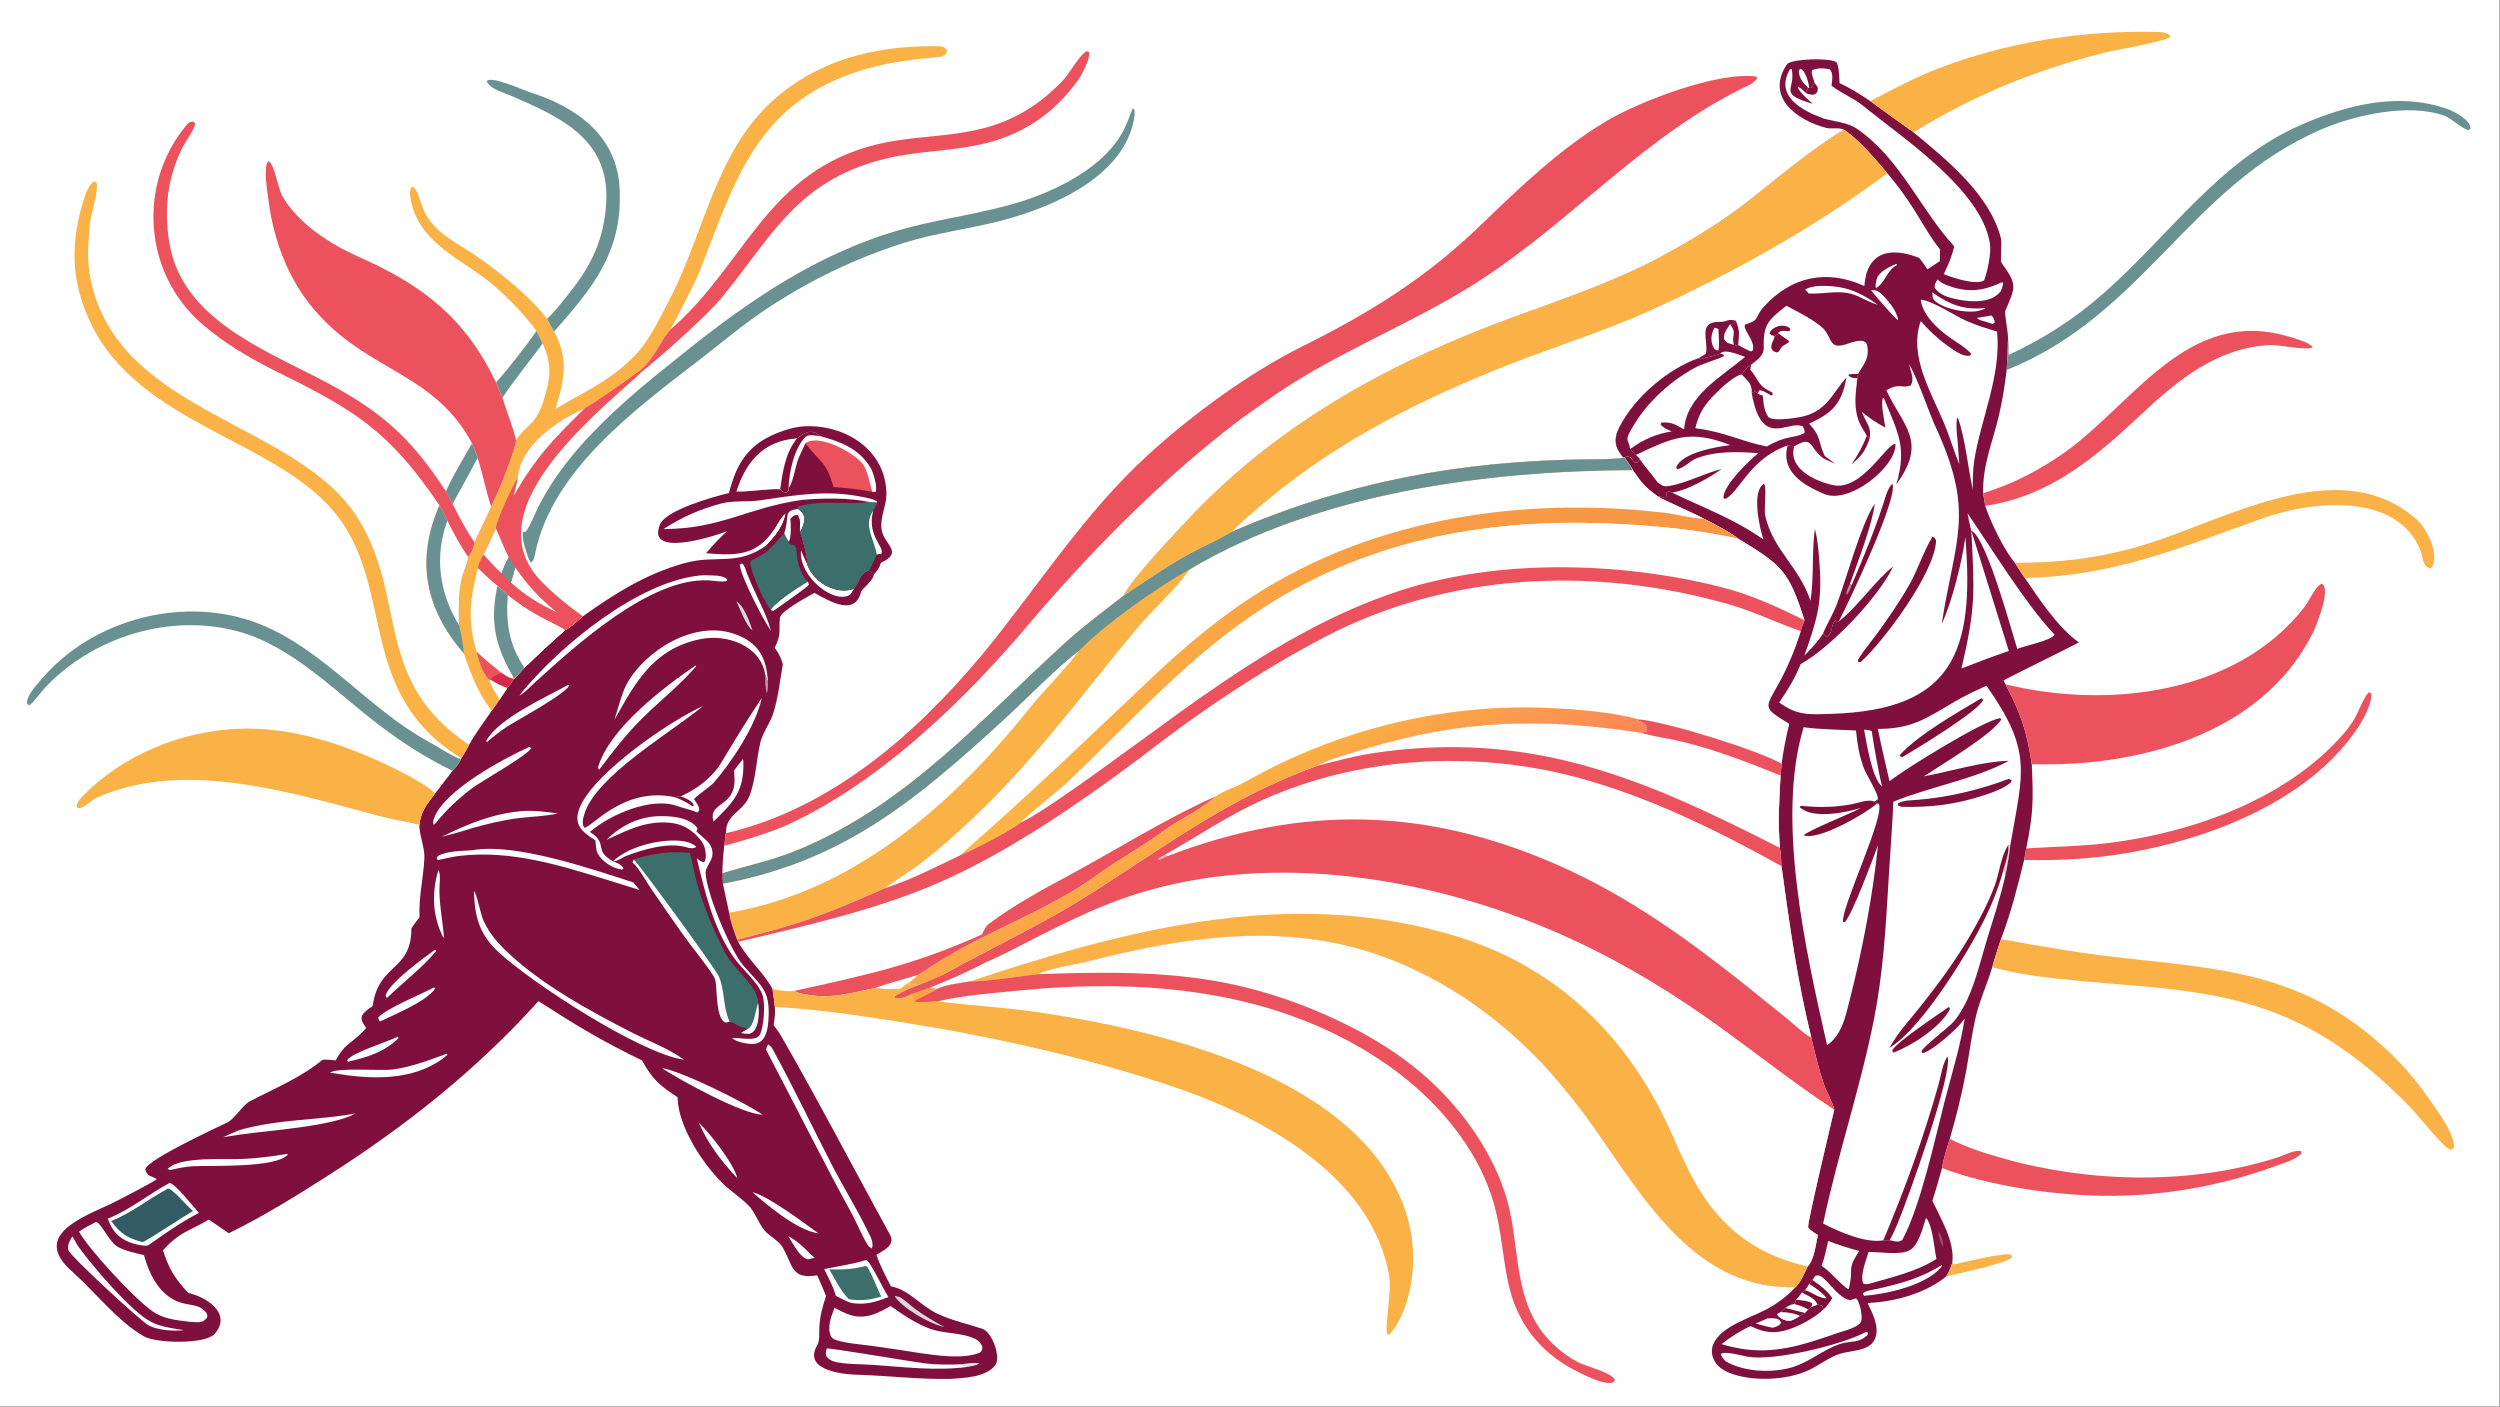 <?xml version="1.0" encoding="UTF-8"?> <svg xmlns="http://www.w3.org/2000/svg" xmlns:xlink="http://www.w3.org/1999/xlink" width="3839" height="2160" viewBox="0 0 3839 2160"><rect x="0" y="0" width="3839" height="2160" fill="#333333" stroke="none"/><path fill="white" transform="matrix(2.109 0 0 2.109 6.10352e-05 0)" d="M0 0L1820 0L1820 1024L0 1024L0 0Z"></path><path fill="white" transform="matrix(2.109 0 0 2.109 6.10352e-05 0)" d="M1342.67 94.452C1338.72 92.562 1333.5 94.124 1329.61 93.107C1307.93 87.439 1284.96 70.327 1301.37 46.45C1306.25 42.753 1331.13 42.09 1336.7 45.012C1339.1 46.273 1339.22 57.622 1339.42 60.588C1347.75 64.302 1354.18 68.584 1361.76 73.593C1372.24 81.36 1382.62 88.814 1393.28 96.343C1417.37 116.309 1448.87 141.685 1456.9 173.518C1457.81 177.12 1456.21 189.77 1457.38 191.401C1468.95 207.428 1467.7 208.674 1460.12 226.218C1459.34 228.017 1461.98 240.824 1462.07 245.907C1461.86 253.872 1461.65 261.446 1461.1 269.392C1459.56 281.493 1458.25 290.507 1455.44 302.521C1450.65 322.947 1443.59 337.874 1443.94 359.151C1444.44 362.151 1445.03 365.313 1445.46 368.306C1449.26 379.935 1459.36 400.744 1467.06 409.774C1469.35 413.353 1471.83 417.449 1474.33 420.827C1484.59 435.985 1498.54 457.041 1513.68 467.756C1507.1 471.396 1459.62 494.55 1458.76 495.575C1459.26 496.495 1459.72 497.354 1460.28 498.243C1471.62 520.208 1475.69 531.957 1479.36 556.413C1480.54 581.788 1480.61 592.115 1475.33 617.721L1473.81 626.159C1469.02 645.666 1464.13 664.973 1456.95 683.778C1454.79 690.562 1452.4 697.355 1450.58 704.234C1447.1 715.971 1441.67 727.677 1438.83 739.475C1435.68 752.592 1434.05 766.417 1431.62 779.707C1428.6 796.192 1424.39 813.119 1419.65 829.203C1417.65 836.151 1415.12 843.328 1414.03 850.469C1411.88 858.499 1409.49 866.429 1407.02 874.364C1413.36 887.82 1423.39 904.094 1421.51 919.387C1420.38 923.014 1419.13 926.069 1417.16 929.319C1401.93 941.839 1379.33 947.934 1359.81 948.75C1363.25 956.096 1368.6 965.876 1365.48 974.16C1364.16 977.648 1361.74 979.812 1358.41 981.28C1351.89 984.154 1344.24 983.828 1337.64 986.435C1330.24 989.356 1323.68 994.582 1316.41 997.885C1300.47 1005.13 1275.33 1006.15 1259 999.518C1254.15 997.546 1249.74 994.429 1247.64 989.476C1246.15 985.975 1245.99 982.234 1247.49 978.681C1253.13 965.246 1276.04 959.224 1288.11 952.318C1295.27 948.224 1301.69 943.269 1307.3 937.21C1234.9 939.121 1197.45 873.486 1161.02 821.497C1151.66 808.132 1141.16 794.809 1130.39 782.548C1096.8 744.305 1053.42 712.889 1005.39 695.828C936.031 671.195 863.802 681.676 794.404 699.365C783.025 702.266 765.686 704.491 755.567 709.294C741.097 711.034 720.192 714.529 706.226 714.621C699.111 715.925 689.009 716.759 682.543 720.016L675.216 719.766C671.535 720.973 667.886 722.237 664.251 723.577C659.82 725.687 656.458 727.413 651.426 726.602L651.628 725.476C657.096 721.645 663.273 719.398 669.429 716.925C667.504 715.34 664.186 718.082 661.75 717.824L662.876 716.375L662.663 714.976L655.038 720.185C649.042 720.153 642.903 720.415 636.976 719.403C619.84 722.943 605.016 727.569 587.432 724.162C584.816 723.655 581.327 723.242 579.05 721.837C578.847 721.712 578.654 721.573 578.456 721.441C573.264 722.3 567.547 721.168 562.463 720.102C556.696 708.881 544.764 698.963 537.422 685.729L536.724 684.285C534.307 677.791 531.934 671.338 530.847 664.47L526.361 643.551L525.956 635.844C546.901 629.396 561.931 626.903 583.326 617.866C662.294 584.513 716.129 521.667 778.086 465.736C789.587 455.354 805.438 443.717 817.966 433.817C824.527 420.99 855.946 387.892 866.748 376.492C933.3 306.256 1015.58 262.189 1105.6 229.591C1141.06 216.746 1177.81 204.116 1211.07 186.016C1234.1 173.485 1254.04 161.381 1274.9 144.926C1295.82 128.42 1319.79 108.102 1342.67 94.452Z"></path><path fill="#7F103D" transform="matrix(2.109 0 0 2.109 6.10352e-05 0)" d="M1342.67 94.452C1338.72 92.562 1333.5 94.124 1329.61 93.107C1307.93 87.439 1284.96 70.327 1301.37 46.45C1306.25 42.753 1331.13 42.09 1336.7 45.012C1339.1 46.273 1339.22 57.622 1339.42 60.588C1347.75 64.302 1354.18 68.584 1361.76 73.593C1372.24 81.36 1382.62 88.814 1393.28 96.343C1417.37 116.309 1448.87 141.685 1456.9 173.518C1457.81 177.12 1456.21 189.77 1457.38 191.401C1468.95 207.428 1467.7 208.674 1460.12 226.218C1459.34 228.017 1461.98 240.824 1462.07 245.907C1461.86 253.872 1461.65 261.446 1461.1 269.392C1459.56 281.493 1458.25 290.507 1455.44 302.521C1450.65 322.947 1443.59 337.874 1443.94 359.151C1444.44 362.151 1445.03 365.313 1445.46 368.306C1449.26 379.935 1459.36 400.744 1467.06 409.774C1469.35 413.353 1471.83 417.449 1474.33 420.827C1484.59 435.985 1498.54 457.041 1513.68 467.756C1507.1 471.396 1459.62 494.55 1458.76 495.575C1459.26 496.495 1459.72 497.354 1460.28 498.243C1471.62 520.208 1475.69 531.957 1479.36 556.413C1480.54 581.788 1480.61 592.115 1475.33 617.721L1473.81 626.159C1469.02 645.666 1464.13 664.973 1456.95 683.778C1454.79 690.562 1452.4 697.355 1450.58 704.234C1447.1 715.971 1441.67 727.677 1438.83 739.475C1435.68 752.592 1434.05 766.417 1431.62 779.707C1428.6 796.192 1424.39 813.119 1419.65 829.203C1417.65 836.151 1415.12 843.328 1414.03 850.469C1411.88 858.499 1409.49 866.429 1407.02 874.364C1413.36 887.82 1423.39 904.094 1421.51 919.387C1420.38 923.014 1419.13 926.069 1417.16 929.319C1401.93 941.839 1379.33 947.934 1359.81 948.75C1363.25 956.096 1368.6 965.876 1365.48 974.16C1364.16 977.648 1361.74 979.812 1358.41 981.28C1351.89 984.154 1344.24 983.828 1337.64 986.435C1330.24 989.356 1323.68 994.582 1316.41 997.885C1300.47 1005.13 1275.33 1006.15 1259 999.518C1254.15 997.546 1249.74 994.429 1247.64 989.476C1246.15 985.975 1245.99 982.234 1247.49 978.681C1253.13 965.246 1276.04 959.224 1288.11 952.318C1295.27 948.224 1301.69 943.269 1307.3 937.21C1311.42 932.972 1313.62 927.404 1316.12 922.127C1320.9 917.602 1322.14 905.678 1323.61 899.221C1320.96 897.599 1318.48 896.185 1316.49 893.744C1315.7 891.22 1333.32 817.38 1335.54 807.949C1335.18 804.51 1329.31 793.429 1327.83 789.012C1324.16 778.08 1321.5 766.842 1318.88 755.624C1308.65 714.353 1302.88 672.699 1297.12 630.655C1296.9 626.217 1296.79 621.76 1295.95 617.385C1294.47 595.988 1295.37 585.39 1296.45 564.585L1297.32 556.084C1298.1 547.762 1300.83 535.126 1302.79 527.065C1282.72 514.682 1285.08 516.148 1295.69 496.643C1301.78 485.461 1307.53 471.732 1311.19 459.49C1311.5 457.448 1313.09 453.742 1313.89 451.67C1302.28 415.606 1297.84 411.766 1265.53 392.189C1259.81 387.535 1247.11 380.992 1240.55 377.669C1233.34 373.707 1210.19 363.653 1207.07 361.475C1197.53 354.343 1195.68 352.13 1188.92 342.31C1187.33 339.24 1184.84 335.934 1182.81 333.069L1182.13 333.287L1181.38 333.412C1174.36 334.529 1163.06 334.416 1155.75 334.499C1063.61 335.54 981.724 350.547 896.968 387.189C889.923 391.421 882.11 395.194 874.703 398.803C854.536 408.631 836.666 421.644 817.966 433.817C824.527 420.99 855.946 387.892 866.748 376.492C933.3 306.256 1015.58 262.189 1105.6 229.591C1141.06 216.746 1177.81 204.116 1211.07 186.016C1234.1 173.485 1254.04 161.381 1274.9 144.926C1295.82 128.42 1319.79 108.102 1342.67 94.452Z"></path><path fill="white" transform="matrix(2.109 0 0 2.109 6.10352e-05 0)" d="M1342.67 94.452C1354.5 102.528 1364.83 115.197 1374.17 126.108C1382.17 135.711 1386.8 141.931 1393.51 152.422C1399.14 161.25 1406.19 173.956 1412.59 181.596L1412.42 190.134L1403.42 196.079C1401.56 193.38 1399.44 190.094 1397.25 187.734C1376.27 179.364 1359.13 183.454 1357.47 208.254C1330.87 196.108 1304.75 200.677 1284.27 223.379C1276.81 231.654 1282.29 232.6 1270.5 236.366C1269.04 240.724 1278.03 247.528 1276.25 255.15L1274.95 255.911C1271.46 254.591 1268.82 252.994 1265.59 251.166C1264.44 251.732 1263.66 251.369 1262.38 251.074C1260.43 244.183 1264.91 242.438 1259.59 236.206C1262.27 236.019 1261.43 236.059 1263.9 233.498C1257.02 231.905 1258.56 234.433 1251.77 234.37C1235.88 234.225 1244.17 248.26 1242.14 257.427C1242.07 257.784 1237.25 260.417 1236.9 260.749C1214.24 268.702 1190.26 289.351 1179.22 310.836C1174.66 319.725 1175.68 326.027 1182.13 333.287L1181.38 333.412C1174.36 334.529 1163.06 334.416 1155.75 334.499C1063.61 335.54 981.724 350.547 896.968 387.189C889.923 391.421 882.11 395.194 874.703 398.803C854.536 408.631 836.666 421.644 817.966 433.817C824.527 420.99 855.946 387.892 866.748 376.492C933.3 306.256 1015.58 262.189 1105.6 229.591C1141.06 216.746 1177.81 204.116 1211.07 186.016C1234.1 173.485 1254.04 161.381 1274.9 144.926C1295.82 128.42 1319.79 108.102 1342.67 94.452Z"></path><path fill="#FAB146" transform="matrix(2.109 0 0 2.109 6.10352e-05 0)" d="M1342.67 94.452C1354.5 102.528 1364.83 115.197 1374.17 126.108C1321.69 165.411 1261.65 198.774 1201.93 225.923C1169.81 240.524 1132.16 252.364 1099.11 265.319C1036.55 289.841 974.724 320.691 922.943 364.056C916.364 369.566 902.678 381.059 896.968 387.189C889.923 391.421 882.11 395.194 874.703 398.803C854.536 408.631 836.666 421.644 817.966 433.817C824.527 420.99 855.946 387.892 866.748 376.492C933.3 306.256 1015.58 262.189 1105.6 229.591C1141.06 216.746 1177.81 204.116 1211.07 186.016C1234.1 173.485 1254.04 161.381 1274.9 144.926C1295.82 128.42 1319.79 108.102 1342.67 94.452Z"></path><path fill="#7F103D" transform="matrix(2.109 0 0 2.109 6.10352e-05 0)" d="M1263.9 233.498C1267.01 241.129 1266.25 243.1 1265.59 251.166C1264.44 251.732 1263.66 251.369 1262.38 251.074C1260.43 244.183 1264.91 242.438 1259.59 236.206C1262.27 236.019 1261.43 236.059 1263.9 233.498Z"></path><path fill="white" transform="matrix(2.109 0 0 2.109 6.10352e-05 0)" d="M1275.01 265.593C1278.73 262.597 1284.3 258.914 1284.18 253.805C1283.76 236.093 1287.2 233.301 1300.69 222.627C1309.04 227.105 1320.69 232.744 1327.49 239.117C1334.44 246.534 1331.48 255.123 1345.34 250.294C1348.59 249.163 1358.19 245.616 1359.41 251.15C1361.68 261.511 1356.34 265.463 1352.94 272.331L1352.4 275.332C1351.1 286.888 1349.24 297.23 1354.19 308.407C1355.63 311.635 1357.97 314.608 1359.23 317.417L1361.4 318.97C1362.69 310.713 1358.98 308.528 1355.76 300.054C1363.28 305.789 1364.77 306.997 1372.78 311.321C1371.99 306.52 1369.34 294 1370.97 289.843L1371.72 289.996C1382.22 315.78 1388.54 325.783 1380.76 352.653C1403.58 321.248 1386 310.938 1373.5 284.167C1384.03 278.191 1384.51 283.345 1391.26 280.567C1393.67 276.612 1391.99 272.906 1390.85 268.217L1390.02 264.869C1397.52 278.546 1403.6 298.383 1409.68 311.592C1438.3 373.83 1423.32 392.642 1413.77 454.329C1421.11 439.148 1428.97 407.58 1430.99 391.123C1437.88 474.57 1422.16 517.073 1333.31 519.761C1317.63 520.236 1308.97 521.323 1295.48 511.486C1301.55 502.729 1307.16 493.43 1311.13 483.501C1332.81 471.617 1368.03 434.68 1378.43 412.527C1366.49 421.457 1351.14 443.481 1338.9 452.347L1337.18 453.055L1336.29 451.647C1332.78 456.096 1334.56 459.63 1331.03 463.195L1329.34 463.291L1327.39 461.242C1323.38 467.699 1319 471.896 1313.77 477.411C1322.72 452.153 1326.93 439.026 1324.87 411.352C1324.19 402.238 1323.77 394.237 1321.46 385.175C1319.09 401.233 1320.95 419.571 1318.26 437.374C1309.56 411.999 1291.45 401.059 1285.41 376.028C1284.04 370.374 1286.77 354.86 1284.41 352.19C1275.14 357.259 1281.08 384.583 1284.01 392.788C1261.02 376.924 1241.17 370.183 1217.47 358.681C1214.78 357.665 1215.78 357.583 1213.56 358.529L1213.08 361.753C1210.39 362.503 1209.75 361.479 1207.07 361.475C1197.53 354.343 1195.68 352.13 1188.92 342.31C1187.33 339.24 1184.84 335.934 1182.81 333.069C1185.68 332.084 1184.48 332.087 1187.33 333.015C1189.27 335.503 1189.29 336.516 1191.78 336.924L1194.09 334.4L1191.09 331.279C1217.83 318.656 1230.07 312.451 1259.92 324.084C1249.78 325.326 1225.02 329.392 1220.43 340.215L1221.24 341.636C1225.86 340.897 1231.06 335.435 1234.67 333.968C1248.88 328.199 1265.85 328.839 1280.19 329.995C1272.83 336.024 1255.47 352.732 1254.81 362.236L1255.81 363.375C1265.61 360.108 1273.52 334.01 1301.62 324.346L1306.41 324.995C1319.93 316.957 1317.1 325.185 1326.49 332.87C1328.39 334.425 1333.89 336.646 1336.42 337.722C1334.87 336.436 1328.88 332.555 1328.45 331.617C1323.3 320.174 1326.36 318.436 1317.28 308.493C1334.73 300.41 1340.94 293.714 1344.49 274.842C1334.42 285.513 1330.38 300.183 1310.37 303.731C1305.19 304.648 1291.95 306.627 1287.81 303.887C1284.61 299.575 1284.13 294.518 1283.62 289.076L1283.53 288.094L1279.78 286.683C1279.24 285.756 1278.83 285.617 1277.91 284.895L1275.45 286.343C1275.49 279.218 1273.18 278.24 1268.13 272.746C1270.73 268.819 1271.21 268.384 1275.01 265.593Z"></path><path fill="#7F0E36" transform="matrix(2.109 0 0 2.109 6.10352e-05 0)" d="M1348.31 425.829C1357.77 403.793 1366.39 382.697 1373.5 359.791C1374.19 357.571 1376.12 353.766 1377.8 352.181C1382.67 361.658 1346.26 438.166 1338.9 452.347L1337.18 453.055L1336.29 451.647C1332.78 456.096 1334.56 459.63 1331.03 463.195L1329.34 463.291L1327.39 461.242C1328.38 458.26 1335.01 446.216 1336.99 441.114C1344.09 422.807 1354.91 381.667 1365.09 366.683C1363.14 382.259 1352.44 409.877 1346.94 425.243L1348.31 425.829Z"></path><path fill="#BC8FA3" transform="matrix(2.109 0 0 2.109 6.10352e-05 0)" d="M1346.94 425.243L1348.31 425.829C1347.19 428.704 1346.61 431.033 1344.4 433.118C1344.17 430.407 1345.74 427.845 1346.94 425.243Z"></path><path fill="#7F103D" transform="matrix(2.109 0 0 2.109 6.10352e-05 0)" d="M1306.41 324.995C1301.8 341.185 1321.46 350.372 1334.66 353.223C1355.66 357.762 1373.65 322.686 1380.11 323.212C1381.1 339.296 1346.72 367.626 1328.05 359.622C1312.59 352.991 1296.41 343.307 1301.62 324.346L1306.41 324.995Z"></path><path fill="#7F0E36" transform="matrix(2.109 0 0 2.109 6.10352e-05 0)" d="M1182.81 333.069C1185.68 332.084 1184.48 332.087 1187.33 333.015C1189.27 335.503 1189.29 336.516 1191.78 336.924L1194.09 334.4C1198.56 341.149 1203.52 346.167 1206.93 351.249C1210.95 354.046 1211.68 354.556 1216.55 353.644C1228.49 351.408 1242.1 344.196 1253.58 341.521C1243.91 348.199 1229.12 356.848 1217.47 358.681C1214.78 357.665 1215.78 357.583 1213.56 358.529L1213.08 361.753C1210.39 362.503 1209.75 361.479 1207.07 361.475C1197.53 354.343 1195.68 352.13 1188.92 342.31C1187.33 339.24 1184.84 335.934 1182.81 333.069Z"></path><path fill="#7F0E36" transform="matrix(2.109 0 0 2.109 6.10352e-05 0)" d="M1268.13 272.746C1270.73 268.819 1271.21 268.384 1275.01 265.593C1274.16 271.404 1274.1 268.068 1276.81 272.255C1282.18 280.557 1281.62 281.233 1290.55 285.89L1290.74 287.279L1289.46 288.129L1288.87 287.883L1289.9 288.11C1287.05 286.588 1283.72 284.084 1281 284.165L1279.78 286.683C1279.24 285.756 1278.83 285.617 1277.91 284.895L1275.45 286.343C1275.49 279.218 1273.18 278.24 1268.13 272.746Z"></path><path fill="#7F0E36" transform="matrix(2.109 0 0 2.109 6.10352e-05 0)" d="M1359.23 317.417L1361.4 318.97C1358.4 328.112 1355.51 332.048 1348.1 337.996C1353.22 330.75 1355.92 325.493 1359.23 317.417Z"></path><path fill="#7F0E36" transform="matrix(2.109 0 0 2.109 6.10352e-05 0)" d="M1352.4 275.332C1349.69 275.263 1347.38 275.293 1345.72 273.062C1346.9 272.01 1350.98 272.34 1352.94 272.331L1352.4 275.332Z"></path><path fill="#7F0E36" transform="matrix(2.109 0 0 2.109 6.10352e-05 0)" d="M1407.12 390.689L1408.57 391.53C1409.07 392.39 1409.72 393.108 1409.67 394.119C1408.46 417.331 1371.76 466.678 1354.93 481.958C1353.84 482.313 1353.81 482.106 1352.78 481.734C1352.8 480.648 1352.91 480.215 1353.5 479.267C1357.32 473.207 1362.23 467.482 1366.47 461.683C1374.89 450.165 1383.18 438.144 1390.22 425.723C1396.59 414.477 1400.48 401.569 1407.12 390.689Z"></path><path fill="#7F0E36" transform="matrix(2.109 0 0 2.109 6.10352e-05 0)" d="M1295.21 242.858C1297.17 244.608 1300.3 246.599 1302.54 248.131L1302.34 249.331C1299.24 251.373 1297.5 251.51 1295.75 255.128C1295.16 256.332 1294.84 256.112 1293.57 256.644C1290.32 255.269 1291.3 256.172 1289.65 253.399C1289.85 248.431 1291.45 248.93 1292.1 244.752L1295.21 242.858Z"></path><path fill="#7F0E36" transform="matrix(2.109 0 0 2.109 6.10352e-05 0)" d="M1292.1 244.752C1289.52 243.865 1289.71 244.388 1288.38 242.582C1290.37 237.759 1298.52 235.168 1303.2 238.989L1303.52 240.394L1302.61 241.193L1301.67 241.095C1298.43 240.778 1297.57 240.615 1294.63 242.066L1295.21 242.858L1292.1 244.752Z"></path><path fill="white" transform="matrix(2.109 0 0 2.109 6.10352e-05 0)" d="M1252.44 257.467C1255.81 253.628 1266.15 258.334 1270.65 259.88C1253.34 274.34 1227.88 288.28 1226.24 312.601C1219.53 308.999 1217.45 307.255 1209.75 307.624L1209.09 308.902C1210.91 311.618 1214.05 312.654 1217.13 314.144C1205.97 315.883 1196.44 319.998 1187.28 326.763C1188.06 327.808 1190.2 331.108 1191.09 331.279L1194.09 334.4L1191.78 336.924C1189.29 336.516 1189.27 335.503 1187.33 333.015C1184.48 332.087 1185.68 332.084 1182.81 333.069L1182.13 333.287C1175.68 326.027 1174.66 319.725 1179.22 310.836C1190.26 289.351 1214.24 268.702 1236.9 260.749L1237.94 261.587C1242.6 260.001 1250.29 258.912 1252.44 257.467Z"></path><path fill="#7F103D" transform="matrix(2.109 0 0 2.109 6.10352e-05 0)" d="M1252.44 257.467L1255.1 258.22L1255.21 259.32C1248.56 262.488 1239.88 264.567 1233.89 267.877C1213.91 278.91 1196.12 295.801 1185.83 316.28C1183.48 320.939 1186.92 322.874 1186.65 326.2L1187.28 326.763C1188.06 327.808 1190.2 331.108 1191.09 331.279L1194.09 334.4L1191.78 336.924C1189.29 336.516 1189.27 335.503 1187.33 333.015C1184.48 332.087 1185.68 332.084 1182.81 333.069L1182.13 333.287C1175.68 326.027 1174.66 319.725 1179.22 310.836C1190.26 289.351 1214.24 268.702 1236.9 260.749L1237.94 261.587C1242.6 260.001 1250.29 258.912 1252.44 257.467Z"></path><path fill="white" transform="matrix(2.109 0 0 2.109 6.10352e-05 0)" d="M1234.42 311.778C1237.69 297.675 1244.27 290.93 1254.71 281.251C1257.1 279.038 1265.22 272.536 1268.13 272.746C1273.18 278.24 1275.49 279.218 1275.45 286.343C1282.78 327.653 1301.9 305.301 1312.67 310.531C1313.48 312.348 1314.3 313.513 1313.84 315.377C1305.32 319.493 1300.51 316.789 1286.44 325.119C1267.82 321.425 1256.09 314.575 1234.42 311.778Z"></path><path fill="white" transform="matrix(2.109 0 0 2.109 6.10352e-05 0)" d="M1259.59 236.206C1264.91 242.438 1260.43 244.183 1262.38 251.074C1257.89 249.611 1257.65 250.216 1255.27 247.009C1254.97 242.452 1257.02 240.266 1259.59 236.206Z"></path><path fill="white" transform="matrix(2.109 0 0 2.109 6.10352e-05 0)" d="M1367.31 530.729C1392.34 530.777 1403.05 522.729 1423.45 510.755C1430.83 506.426 1438.62 502.848 1446.36 499.215C1480.1 547.355 1473.03 561.555 1463.64 615.928C1462.86 622.981 1461.68 629.828 1460.25 636.775C1456.72 653.109 1451.28 669.173 1446.42 685.152C1441.47 701.414 1437.53 719.435 1429.07 734.272C1427 737.897 1424.65 741.618 1421.78 744.653C1418.39 748.239 1399.51 762.798 1399.17 765.364C1399.11 765.862 1399.46 766.326 1399.61 766.807C1404.94 766.613 1421.31 752.035 1425.52 747.588C1427.3 745.711 1428.93 743.667 1430.52 741.629C1427.39 761.806 1421.1 781.852 1415.99 801.632C1408.53 830.513 1398.62 877.345 1385.12 902.835C1383.27 904.186 1381.76 904.138 1379.51 903.777C1378.3 903.583 1377.09 903.299 1375.89 903.024L1371.29 903.087C1358.56 905.457 1338.47 896.696 1327.46 890.916C1337.95 840.858 1354.59 792.207 1364.5 742.066C1371.18 708.264 1373.15 674.197 1375.16 639.881C1376.26 621.154 1377.78 602.449 1378.62 583.706C1405.34 572.769 1437.75 567.419 1462.68 553.951C1442.41 554.534 1420.85 561.564 1400.82 565.257C1413.01 557.123 1451.1 534.554 1457.2 523.704L1456.38 522.871C1443.51 524.838 1387.77 559.499 1375.77 568.743C1372.9 556.06 1369.83 543.497 1367.31 530.729Z"></path><path fill="#7F0E36" transform="matrix(2.109 0 0 2.109 6.10352e-05 0)" d="M1462.17 615.434L1463.64 615.928C1462.86 622.981 1461.68 629.828 1460.25 636.775L1459.08 632.095C1455.97 644.149 1451.37 656.092 1445.97 667.298C1433.64 692.903 1399.32 748.812 1375.75 762.976C1381.99 751.478 1391.55 741.471 1399.62 731.209C1412.03 715.429 1424.09 699.024 1434.21 681.671C1441.01 670.024 1447.53 657.805 1452.28 645.159C1455.65 636.19 1456.96 623.191 1462.17 615.434Z"></path><path fill="#DCD8D9" transform="matrix(2.109 0 0 2.109 6.10352e-05 0)" d="M1462.17 615.434L1463.64 615.928C1462.86 622.981 1461.68 629.828 1460.25 636.775L1459.08 632.095C1460.45 627.185 1463.01 620.509 1462.17 615.434Z"></path><path fill="#7F0E36" transform="matrix(2.109 0 0 2.109 6.10352e-05 0)" d="M1371.29 903.087C1387 865.759 1400.68 828.245 1411.61 789.222C1413.27 783.275 1414.49 774.194 1417.95 769.249C1422.53 780.371 1388.9 873.514 1381.75 890.698C1380.01 894.872 1378.15 899.099 1375.89 903.024L1371.29 903.087Z"></path><path fill="#7F103D" transform="matrix(2.109 0 0 2.109 6.10352e-05 0)" d="M1462.64 567.108C1463.44 567.244 1464.05 567.691 1464.75 568.085L1464.15 569.714C1458.67 574.334 1450.32 577.222 1443.59 579.375C1423.21 585.897 1405.69 587.96 1384.42 587.48L1382.15 586.529L1381.67 585.242C1385.17 582.615 1391.3 582.772 1395.53 582.43C1418.59 580.566 1440.97 575.223 1462.64 567.108Z"></path><path fill="#7F0E36" transform="matrix(2.109 0 0 2.109 6.10352e-05 0)" d="M1442.67 508.407L1444.06 509.323C1441.86 517.055 1395.29 545.341 1385.01 551.325C1383.89 550.97 1383.84 550.86 1383.12 549.917C1396.43 535.103 1425.3 518.696 1442.67 508.407Z"></path><path fill="#7F0E36" transform="matrix(2.109 0 0 2.109 6.10352e-05 0)" d="M1418.99 733.186C1419.66 733.8 1419.57 734.05 1419.77 734.909C1412.57 748.22 1392.39 761.136 1378.66 766.467L1377.7 764.941C1379.91 759.454 1411.99 738.06 1418.99 733.186Z"></path><path fill="white" transform="matrix(2.109 0 0 2.109 6.10352e-05 0)" d="M1313.26 529.495C1322.76 530.991 1341.15 531.406 1351.38 531.873C1352.49 542.15 1353.24 547.772 1356.42 557.572C1358.68 564.561 1368.05 577.65 1367.21 582.179L1364.81 583.595L1366.4 585.26L1367.88 585.011C1373.23 593.071 1340.26 661.316 1341.95 671.216L1343.33 671.352C1349.21 664.728 1363.4 625.951 1367.42 615.305C1363.55 652.589 1356.03 691.822 1346.79 728.12C1343.59 740.715 1341.16 753.236 1330.34 761.097C1314.87 692.891 1292.95 596.482 1313.26 529.495Z"></path><path fill="#7F0E36" transform="matrix(2.109 0 0 2.109 6.10352e-05 0)" d="M1355.1 588.221C1344.5 591.616 1319.06 596.836 1310.24 587.458L1311.5 586.717C1324.51 588.057 1336.44 587.904 1349.19 585.364C1354.6 584.286 1359.82 581.798 1364.81 583.595L1366.4 585.26C1358.28 592.524 1323.68 612.351 1313.4 608.204C1314.85 605.336 1349.24 591.651 1355.1 588.221Z"></path><path fill="white" transform="matrix(2.109 0 0 2.109 6.10352e-05 0)" d="M1321.24 60.301C1320.35 57.192 1318.66 53.658 1319.38 51.071C1323.39 49.415 1328.19 49.481 1332.35 50.534C1335.1 53.597 1333.98 58.527 1333.55 62.365C1339.37 67.216 1349.67 71.42 1356.2 76.744C1385.57 100.711 1443.14 138.401 1448.93 177.621C1449.94 184.488 1447.06 197.857 1444.73 204.058C1439.42 208.029 1421.3 202.153 1415.32 199.587C1418.66 192.332 1421.14 187.271 1422.88 179.361C1398.2 152.48 1384.18 116.283 1352.54 94.096C1344.95 88.771 1335.8 88.71 1327.2 86.101C1312.06 80.418 1291.93 69.862 1303.31 50.464L1304.5 50.256C1308.01 65.405 1293.56 67.896 1319.93 75.603C1316.18 72.317 1310.78 67.728 1308.75 63.225C1310.67 63.118 1313.34 66.247 1314.83 67.669L1316.54 63.921L1317.27 63.939L1318.73 63.975L1321.24 60.301Z"></path><path fill="#7F0E36" transform="matrix(2.109 0 0 2.109 6.10352e-05 0)" d="M1317.27 63.939L1318.73 63.975L1321.24 60.301C1323.82 64.222 1323.86 62.952 1323.28 66.734C1321.6 68.884 1322.51 68.243 1319.78 69.072C1318.09 68.729 1316.17 68.569 1314.83 67.669L1316.54 63.921L1317.27 63.939Z"></path><path fill="white" transform="matrix(2.109 0 0 2.109 6.10352e-05 0)" d="M1398.56 218.27C1406.69 218.657 1423.56 230.073 1432.09 233.798C1439.24 236.92 1446.68 239.202 1454.13 241.488C1457.2 273.771 1442.15 305.213 1437.44 335.601C1436.39 342.339 1436.4 349.6 1436.42 356.419C1432.85 340.394 1431.04 319.651 1425.73 304.679L1424.89 304.367C1424.19 309.683 1424.65 314.503 1425.25 319.786C1425.64 325.877 1426.23 331.958 1426.62 338.054C1422.6 328.368 1419.73 318.226 1415.68 308.514C1406.14 285.638 1389.59 259.097 1398.5 233.816C1404.15 240.126 1410.09 246.042 1417.01 250.972C1421.19 253.953 1428.69 260.005 1434.06 258.962C1434.78 258.822 1434.92 258.179 1435.3 257.589C1430.86 252.689 1424.95 249.509 1419.6 245.717C1411.02 239.643 1400.23 229.752 1398.64 218.9C1398.61 218.691 1398.59 218.48 1398.56 218.27Z"></path><path fill="white" transform="matrix(2.109 0 0 2.109 6.10352e-05 0)" d="M1319.63 931.952L1322.01 928.784C1324.15 928.507 1325.29 928.68 1327.01 930.11C1332.89 934.969 1339.45 945.595 1347.29 946.683L1351.51 945.277C1354.11 948.253 1355.67 955.864 1355.48 959.837C1355.37 961.973 1355.21 962.776 1353.59 964.148C1349.7 967.448 1342.18 969.137 1337.33 970.811C1315.79 978.247 1295.21 985.38 1272.06 982.618C1265.81 981.872 1259.51 980.53 1253.5 978.675C1260.12 973.339 1266.95 969.27 1274.54 965.464C1284.03 970.331 1292.06 971.398 1302.35 967.992C1310.74 965.213 1321.35 959.497 1327.73 953.364C1327.5 952.329 1327.06 951.563 1326.57 950.634L1323.21 949.941C1321.77 950.496 1320.2 951.299 1318.66 951.357L1316.48 953.522C1313.18 951.509 1309.92 950.509 1306.21 949.477C1307.29 948.562 1307.43 947.626 1307.87 946.319C1309.44 944.754 1310.68 942.965 1311.98 941.184L1314.4 939.44C1315.53 938.031 1316.41 936.369 1317.35 934.833L1319.63 931.952Z"></path><path fill="#7F0E36" transform="matrix(2.109 0 0 2.109 6.10352e-05 0)" d="M1317.35 934.833L1319.63 931.952C1325.19 935.937 1330.32 939.439 1334.13 945.256C1332.18 948.077 1330.37 951.134 1327.73 953.364C1327.5 952.329 1327.06 951.563 1326.57 950.634L1323.21 949.941C1321.77 950.496 1320.2 951.299 1318.66 951.357L1316.48 953.522C1313.18 951.509 1309.92 950.509 1306.21 949.477C1307.29 948.562 1307.43 947.626 1307.87 946.319C1309.44 944.754 1310.68 942.965 1311.98 941.184L1314.4 939.44C1315.53 938.031 1316.41 936.369 1317.35 934.833Z"></path><path fill="white" transform="matrix(2.109 0 0 2.109 6.10352e-05 0)" d="M1311.98 941.184C1315.2 942.778 1321.54 945.375 1322.93 949.038C1323.04 949.333 1323.12 949.64 1323.21 949.941C1321.77 950.496 1320.2 951.299 1318.66 951.357L1316.48 953.522C1313.18 951.509 1309.92 950.509 1306.21 949.477C1307.29 948.562 1307.43 947.626 1307.87 946.319C1309.44 944.754 1310.68 942.965 1311.98 941.184Z"></path><path fill="#7F0E36" transform="matrix(2.109 0 0 2.109 6.10352e-05 0)" d="M1306.21 949.477C1307.29 948.562 1307.43 947.626 1307.87 946.319C1311.44 946.835 1316.26 946.975 1319.31 948.881L1319.55 950.127L1318.66 951.357L1316.48 953.522C1313.18 951.509 1309.92 950.509 1306.21 949.477Z"></path><path fill="white" transform="matrix(2.109 0 0 2.109 6.10352e-05 0)" d="M1317.35 934.833C1322.1 937.949 1326.32 940.769 1330.03 945.161C1325.17 945.838 1319.21 940.764 1314.4 939.44C1315.53 938.031 1316.41 936.369 1317.35 934.833Z"></path><path fill="white" transform="matrix(2.109 0 0 2.109 6.10352e-05 0)" d="M1428.19 486.743C1438.8 441.547 1437.6 430.401 1435.35 386.403L1462.65 473.929L1446.65 479.625L1428.19 486.743Z"></path><path fill="white" transform="matrix(2.109 0 0 2.109 6.10352e-05 0)" d="M1432.61 373.754C1449.6 398.571 1474.44 438.998 1494.4 460.401L1495.98 462.185C1492.68 466.612 1475.19 469.939 1468.78 472.46C1463.98 456.731 1446.68 393.626 1436.2 386.952L1435.35 386.403C1434.11 381.926 1433.43 378.284 1432.61 373.754Z"></path><path fill="white" transform="matrix(2.109 0 0 2.109 6.10352e-05 0)" d="M1402.37 886.72C1407.27 892.242 1408.34 909.143 1409.95 916.612C1395.65 925.854 1377.19 930.071 1360.98 934.731C1359.11 935.036 1358.51 935.281 1356.72 934.561C1354.07 928.545 1358.78 917.892 1360.53 911.603C1368.62 911.477 1383.2 914.033 1390.09 910.522C1397.19 906.904 1400.02 893.613 1402.37 886.72Z"></path><path fill="white" transform="matrix(2.109 0 0 2.109 6.10352e-05 0)" d="M1358.78 969.722L1360.15 970.368L1359.77 971.976C1353.28 978.407 1347.69 975.959 1339.87 978.507C1327.38 982.577 1317.32 992.078 1304.2 995.734C1289.46 999.837 1269.94 998.902 1256.62 991.283C1255.02 989.602 1253.71 988.247 1252.88 986.015C1255.04 983.269 1268.34 987.092 1272.34 987.827C1291.3 991.311 1341.61 979.177 1358.78 969.722Z"></path><path fill="white" transform="matrix(2.109 0 0 2.109 6.10352e-05 0)" d="M1331.15 903.588C1338.62 906.384 1345.95 908.9 1353.71 910.794C1350.48 916.435 1347.48 919.888 1347.71 926.733C1347.83 930.157 1347.22 933.305 1346.57 936.652L1346.07 938.716C1341.71 937.095 1332.8 925.544 1326.38 921.773C1328.48 915.82 1329.78 909.739 1331.15 903.588Z"></path><path fill="white" transform="matrix(2.109 0 0 2.109 6.10352e-05 0)" d="M1410.77 203.51C1413.02 205.755 1415.55 206.936 1418.5 208.006C1433.13 213.323 1443.97 211.932 1457.8 205.43L1458.56 206.185C1458.3 208.385 1457.53 210.204 1456.71 212.236C1455.5 213.462 1454.22 214.786 1452.77 215.738C1445.34 220.623 1433.4 219.685 1425.12 217.976C1419 216.711 1412.34 215.009 1408.72 209.484C1408.5 206.688 1409.37 205.843 1410.77 203.51Z"></path><path fill="white" transform="matrix(2.109 0 0 2.109 6.10352e-05 0)" d="M1413.73 921.081L1413.82 921.119C1413.88 922.404 1414.09 921.892 1413.33 922.774C1401.93 935.996 1373.86 942.236 1357.15 943.508L1356.48 941.731C1358.21 939.638 1364.11 939.085 1366.91 938.446C1383.7 934.619 1399.11 930.497 1413.73 921.081Z"></path><path fill="white" transform="matrix(2.109 0 0 2.109 6.10352e-05 0)" d="M1322.62 208.316C1341 207.369 1352.44 211.306 1367.25 221.928C1363.15 220.759 1359.39 218.87 1355.57 217.034C1341.19 209.442 1330.94 214.502 1316.76 213.657C1316.27 212.727 1315.86 212.17 1315.02 211.553C1314.76 211.364 1314.5 211.18 1314.23 210.994C1316.49 209.197 1319.85 208.908 1322.62 208.316Z"></path><path fill="white" transform="matrix(2.109 0 0 2.109 6.10352e-05 0)" d="M1306.21 949.477C1309.92 950.509 1313.18 951.509 1316.48 953.522L1314.33 956.002L1310.55 958.121C1308.69 959.376 1306.12 960.963 1303.95 961.53C1301.79 962.097 1298.96 961.156 1297.09 960.043C1295.9 959.333 1294.42 958.25 1294.02 956.867L1296.58 955.362C1297.96 954.612 1298.91 953.512 1300.02 952.408C1302.14 950.812 1303.52 949.907 1306.21 949.477Z"></path><path fill="white" transform="matrix(2.109 0 0 2.109 6.10352e-05 0)" d="M1296.58 955.362C1301.79 955.454 1305.78 955.972 1310.55 958.121C1308.69 959.376 1306.12 960.963 1303.95 961.53C1301.79 962.097 1298.96 961.156 1297.09 960.043C1295.9 959.333 1294.42 958.25 1294.02 956.867L1296.58 955.362Z"></path><path fill="#7F0E36" transform="matrix(2.109 0 0 2.109 6.10352e-05 0)" d="M1296.58 955.362C1297.96 954.612 1298.91 953.512 1300.02 952.408L1314.33 956.002L1310.55 958.121C1305.78 955.972 1301.79 955.454 1296.58 955.362Z"></path><path fill="white" transform="matrix(2.109 0 0 2.109 6.10352e-05 0)" d="M1357.29 531.258C1359.36 531.372 1360.91 531.549 1362.83 532.348C1364.85 545.881 1367.32 559.259 1370.27 572.621C1363.01 566.663 1359.04 540.727 1357.29 531.258Z"></path><path fill="white" transform="matrix(2.109 0 0 2.109 6.10352e-05 0)" d="M1406.99 212.914C1418.87 221.53 1430.27 226.034 1445.05 224.267L1444.87 225.017C1442.37 225.892 1439.96 226.603 1437.31 226.816C1429.05 227.48 1414.2 224.637 1408.15 218.438C1407.02 217.274 1407.08 214.464 1406.99 212.914Z"></path><path fill="white" transform="matrix(2.109 0 0 2.109 6.10352e-05 0)" d="M1362.4 211.371C1362.59 211.35 1362.77 211.324 1362.96 211.307C1365.75 211.051 1367.19 211.769 1369.29 213.56C1373.99 217.593 1381.55 226.694 1382.03 233.109C1380.09 232.436 1364.46 214.249 1362.4 211.371Z"></path><path fill="white" transform="matrix(2.109 0 0 2.109 6.10352e-05 0)" d="M1287.11 959.925C1289.14 959.898 1291.71 959.651 1293.66 960.188C1295.56 960.709 1295.96 961.395 1296.9 963.021C1295.32 965.708 1293.74 965.717 1290.87 966.773C1286.68 966.064 1282.46 964.725 1278.34 963.669L1287.11 959.925Z"></path><path fill="white" transform="matrix(2.109 0 0 2.109 6.10352e-05 0)" d="M1248.41 238.639C1249.52 238.773 1250.26 239.118 1251.25 239.631C1251.21 244.706 1252.22 250.349 1251.18 255.257C1250.18 255.103 1249.37 254.698 1248.45 254.301C1247.74 253.037 1246.95 251.668 1246.59 250.246C1245.54 246.085 1246.28 242.275 1248.41 238.639Z"></path><path fill="white" transform="matrix(2.109 0 0 2.109 6.10352e-05 0)" d="M1380.65 192.125L1381.27 192.964C1373.74 196.659 1372.41 206.344 1365.95 209.737C1365.37 208.417 1365.63 207.355 1365.88 205.986C1365.94 205.689 1366 205.393 1366.06 205.097C1366.21 204.276 1366.33 203.474 1366.64 202.69C1368.64 197.535 1375.97 194.148 1380.65 192.125Z"></path><path fill="white" transform="matrix(2.109 0 0 2.109 6.10352e-05 0)" d="M1316.54 63.921C1312.73 59.973 1310.25 57.573 1309.72 52.004L1310.5 50.077C1314.43 50.347 1317.16 60.945 1317.27 63.939L1316.54 63.921Z"></path><path fill="white" transform="matrix(2.109 0 0 2.109 6.10352e-05 0)" d="M1449.65 229.762L1450.29 229.951C1451.65 231.616 1452.28 232.596 1452.39 234.77L1450.87 235.885L1446.53 234.467C1444.36 233.77 1440.79 233.255 1439.44 231.46C1442.83 230.828 1446.24 230.289 1449.65 229.762Z"></path><path fill="#974D73" transform="matrix(2.109 0 0 2.109 6.10352e-05 0)" d="M1411.13 896.553C1414.2 899.531 1414.59 903.825 1414.94 907.864C1412.33 905.072 1411.91 900.222 1411.13 896.553Z"></path><path fill="#EB525D" transform="matrix(2.109 0 0 2.109 6.10352e-05 0)" d="M958.965 557.615C965.528 553.356 986.617 547.436 994.766 544.966C1064.96 523.694 1124.03 522.443 1195.49 533.618L1196.08 533.795C1200.6 535.123 1206.46 536.327 1211.12 537.157C1240.97 542.474 1268.43 553.371 1296.45 564.585C1295.37 585.39 1294.47 595.988 1295.95 617.385C1296.79 621.76 1296.9 626.217 1297.12 630.655C1302.88 672.699 1308.65 714.353 1318.88 755.624C1321.5 766.842 1324.16 778.08 1327.83 789.012C1329.31 793.429 1335.18 804.51 1335.54 807.949C1333.32 817.38 1315.7 891.22 1316.49 893.744C1318.48 896.185 1320.96 897.599 1323.61 899.221C1322.14 905.678 1320.9 917.602 1316.12 922.127C1313.62 927.404 1311.42 932.972 1307.3 937.21C1234.9 939.121 1197.45 873.486 1161.02 821.497C1151.66 808.132 1141.16 794.809 1130.39 782.548C1096.8 744.305 1053.42 712.889 1005.39 695.828C936.031 671.195 863.802 681.676 794.404 699.365C783.025 702.266 765.686 704.491 755.567 709.294C741.097 711.034 720.192 714.529 706.226 714.621C699.111 715.925 689.009 716.759 682.543 720.016L675.216 719.766C671.535 720.973 667.886 722.237 664.251 723.577C659.82 725.687 656.458 727.413 651.426 726.602L651.628 725.476C657.096 721.645 663.273 719.398 669.429 716.925C675.215 715.04 680.957 712.15 686.561 709.735C721.159 690.422 759.2 672.855 792.643 651.62C849.687 615.399 894.725 580.836 958.965 557.615Z"></path><path fill="white" transform="matrix(2.109 0 0 2.109 6.10352e-05 0)" d="M717.261 700.842C729.074 696.037 740.473 689.73 751.837 683.946C772.964 673.193 794.088 662.619 816.445 654.62C915.886 619.04 1033.08 636.57 1128.5 676.857C1169.06 693.981 1208.05 716.534 1243.99 741.921C1274.69 763.609 1304.14 787.348 1335.54 807.949C1333.32 817.38 1315.7 891.22 1316.49 893.744C1318.48 896.185 1320.96 897.599 1323.61 899.221C1322.14 905.678 1320.9 917.602 1316.12 922.127C1313.62 927.404 1311.42 932.972 1307.3 937.21C1234.9 939.121 1197.45 873.486 1161.02 821.497C1151.66 808.132 1141.16 794.809 1130.39 782.548C1096.8 744.305 1053.42 712.889 1005.39 695.828C936.031 671.195 863.802 681.676 794.404 699.365C783.025 702.266 765.686 704.491 755.567 709.294C741.097 711.034 720.192 714.529 706.226 714.621C699.111 715.925 689.009 716.759 682.543 720.016L675.216 719.766C689.435 714.049 703.664 707.922 717.261 700.842Z"></path><path fill="#FAB146" transform="matrix(2.109 0 0 2.109 6.10352e-05 0)" d="M706.226 714.621C809.639 680.177 918.738 650.541 1028.01 673.468C1052.47 678.6 1076.62 685.826 1099.03 697.016C1146.05 720.494 1181.39 757.305 1206.33 803.258C1214.93 819.106 1221.51 835.995 1229.51 852.144C1248.18 889.799 1274.78 912.864 1316.12 922.127C1313.62 927.404 1311.42 932.972 1307.3 937.21C1234.9 939.121 1197.45 873.486 1161.02 821.497C1151.66 808.132 1141.16 794.809 1130.39 782.548C1096.8 744.305 1053.42 712.889 1005.39 695.828C936.031 671.195 863.802 681.676 794.404 699.365C783.025 702.266 765.686 704.491 755.567 709.294C741.097 711.034 720.192 714.529 706.226 714.621Z"></path><path fill="white" transform="matrix(2.109 0 0 2.109 6.10352e-05 0)" d="M848.12 622.454C871.153 609.325 893.719 594.175 917.829 583.145C989.324 550.438 1074.7 545.919 1150.13 566.541C1201 580.45 1251.18 605.011 1297.12 630.655C1302.88 672.699 1308.65 714.353 1318.88 755.624C1312.69 752.192 1306.95 746.407 1301.42 741.888L1270.69 717.142C1228.56 683.605 1185.54 652.724 1136.1 630.698C1039.33 587.587 948.395 585.643 849.872 623.409L848.12 622.454Z"></path><path fill="white" transform="matrix(2.109 0 0 2.109 6.10352e-05 0)" d="M958.965 557.615C965.528 553.356 986.617 547.436 994.766 544.966C1064.96 523.694 1124.03 522.443 1195.49 533.618L1196.08 533.795C1200.6 535.123 1206.46 536.327 1211.12 537.157C1240.97 542.474 1268.43 553.371 1296.45 564.585C1295.37 585.39 1294.47 595.988 1295.95 617.385C1196.73 566.806 1114.34 530.831 998.684 548.558C985.946 550.511 971.672 554.464 958.965 557.615Z"></path><path fill="#EB525D" transform="matrix(2.109 0 0 2.109 6.10352e-05 0)" d="M686.561 709.735C685.438 712.687 677.043 716.355 674.167 717.833L675.85 718.224C681.435 715.196 712.932 699.852 717.261 700.842C703.664 707.922 689.435 714.049 675.216 719.766C671.535 720.973 667.886 722.237 664.251 723.577C659.82 725.687 656.458 727.413 651.426 726.602L651.628 725.476C657.096 721.645 663.273 719.398 669.429 716.925C675.215 715.04 680.957 712.15 686.561 709.735Z"></path><path fill="#EBB2B4" transform="matrix(2.109 0 0 2.109 6.10352e-05 0)" d="M849.872 623.409C847.631 624.611 845.399 626.226 842.781 625.985C844.084 624.063 846.071 623.484 848.12 622.454L849.872 623.409Z"></path><path fill="white" transform="matrix(2.109 0 0 2.109 6.10352e-05 0)" d="M1182.13 333.287L1182.81 333.069C1184.84 335.934 1187.33 339.24 1188.92 342.31C1195.68 352.13 1197.53 354.343 1207.07 361.475C1210.19 363.653 1233.34 373.707 1240.55 377.669C1247.11 380.992 1259.81 387.535 1265.53 392.189C1235.33 385.676 1209.58 383.218 1178.94 381.575C1087.48 376.672 999.755 391.509 921.509 441.597C865.596 477.389 824.89 524.564 777.13 569.781C772.254 574.398 745.245 596.246 743.249 598.894C737.728 603.874 706.723 619.871 699.35 622.626C681.579 631.186 663.492 640.569 644.678 646.575C624.567 655.451 604.256 664.272 583.375 671.197C568.01 676.293 552.355 680.129 536.724 684.285C534.307 677.791 531.934 671.338 530.847 664.47L526.361 643.551L525.956 635.844C546.901 629.396 561.931 626.903 583.326 617.866C662.294 584.513 716.129 521.667 778.086 465.736C789.587 455.354 805.438 443.717 817.966 433.817C836.666 421.644 854.536 408.631 874.703 398.803C882.11 395.194 889.923 391.421 896.968 387.189C981.724 350.547 1063.61 335.54 1155.75 334.499C1163.06 334.416 1174.36 334.529 1181.38 333.412L1182.13 333.287Z"></path><path fill="#FAB146" transform="matrix(2.109 0 0 2.109 6.10352e-05 0)" d="M1182.13 333.287L1182.81 333.069C1184.84 335.934 1187.33 339.24 1188.92 342.31C1081.69 342.692 959.829 358.908 866.206 414.56C856.341 428.84 838.748 444.42 827.347 458.116C788.269 505.059 752.546 554.566 707.753 596.416C693.381 609.844 678.451 623.195 662.257 634.432C660.204 635.849 645.222 645.558 644.678 646.575C624.567 655.451 604.256 664.272 583.375 671.197C568.01 676.293 552.355 680.129 536.724 684.285C534.307 677.791 531.934 671.338 530.847 664.47L526.361 643.551L525.956 635.844C546.901 629.396 561.931 626.903 583.326 617.866C662.294 584.513 716.129 521.667 778.086 465.736C789.587 455.354 805.438 443.717 817.966 433.817C836.666 421.644 854.536 408.631 874.703 398.803C882.11 395.194 889.923 391.421 896.968 387.189C981.724 350.547 1063.61 335.54 1155.75 334.499C1163.06 334.416 1174.36 334.529 1181.38 333.412L1182.13 333.287Z"></path><path fill="#6A9192" transform="matrix(2.109 0 0 2.109 6.10352e-05 0)" d="M1182.13 333.287L1182.81 333.069C1184.84 335.934 1187.33 339.24 1188.92 342.31C1081.69 342.692 959.829 358.908 866.206 414.56C843.118 427.181 803.854 454.921 785.48 474.068C769.751 485.889 745.868 510.484 730.729 524.329C666.527 583.044 614.037 627.067 526.361 643.551L525.956 635.844C546.901 629.396 561.931 626.903 583.326 617.866C662.294 584.513 716.129 521.667 778.086 465.736C789.587 455.354 805.438 443.717 817.966 433.817C836.666 421.644 854.536 408.631 874.703 398.803C882.11 395.194 889.923 391.421 896.968 387.189C981.724 350.547 1063.61 335.54 1155.75 334.499C1163.06 334.416 1174.36 334.529 1181.38 333.412L1182.13 333.287Z"></path><path fill="white" transform="matrix(2.109 0 0 2.109 6.10352e-05 0)" d="M785.48 474.068C774.868 488.351 760.756 501.781 749.557 515.757C694.441 584.544 623.104 647.98 533.682 664.072C532.785 664.233 531.766 664.357 530.847 664.47L526.361 643.551C614.037 627.067 666.527 583.044 730.729 524.329C745.868 510.484 769.751 485.889 785.48 474.068Z"></path><defs><linearGradient id="gradient_0" gradientUnits="userSpaceOnUse" x1="1083.789" y1="300.379" x2="881.235" y2="701.949"><stop offset="0" stop-color="#F79644"></stop><stop offset="1" stop-color="#FCB644"></stop></linearGradient></defs><path fill="url(#gradient_0)" transform="matrix(2.109 0 0 2.109 6.10352e-05 0)" d="M699.35 622.626C702.604 619.452 706.082 616.365 709.501 613.364C754.426 573.933 797.297 532.475 840.777 491.489C860.204 473.176 881.541 455.115 903.557 439.929C992.919 378.286 1105.1 360.97 1211.34 373.274C1219.94 374.268 1232.37 377.59 1240.55 377.669C1247.11 380.992 1259.81 387.535 1265.53 392.189C1235.33 385.676 1209.58 383.218 1178.94 381.575C1087.48 376.672 999.755 391.509 921.509 441.597C865.596 477.389 824.89 524.564 777.13 569.781C772.254 574.398 745.245 596.246 743.249 598.894C737.728 603.874 706.723 619.871 699.35 622.626Z"></path><path fill="white" transform="matrix(2.109 0 0 2.109 6.10352e-05 0)" d="M743.249 598.894C745.245 596.246 772.254 574.398 777.13 569.781C824.89 524.564 865.596 477.389 921.509 441.597C999.755 391.509 1087.48 376.672 1178.94 381.575C1209.58 383.218 1235.33 385.676 1265.53 392.189C1297.84 411.766 1302.28 415.606 1313.89 451.67C1294.04 441.758 1274.16 432.704 1252.51 427.285C1179.13 408.924 1090.77 406.63 1018.77 430.26C924.347 461.254 849.781 528.54 769.018 583.204C761.725 588.14 751.006 595.288 743.249 598.894Z"></path><path fill="#EB525D" transform="matrix(2.109 0 0 2.109 6.10352e-05 0)" d="M743.249 598.894C751.006 595.288 761.725 588.14 769.018 583.204C849.781 528.54 924.347 461.254 1018.77 430.26C1090.77 406.63 1179.13 408.924 1252.51 427.285C1274.16 432.704 1294.04 441.758 1313.89 451.67C1313.09 453.742 1311.5 457.448 1311.19 459.49C1292.73 453.22 1277.22 445.252 1258.1 439.814C1160.68 412.114 1054.39 416.641 963.772 464.25C916.354 489.163 871.878 519.299 829.564 552.259C786.082 584.714 736.349 619.087 686.904 641.188C640.188 662.068 587.049 673.999 537.422 685.729L536.724 684.285C552.355 680.129 568.01 676.293 583.375 671.197C604.256 664.272 624.567 655.451 644.678 646.575C663.492 640.569 681.579 631.186 699.35 622.626C706.723 619.871 737.728 603.874 743.249 598.894Z"></path><defs><linearGradient id="gradient_1" gradientUnits="userSpaceOnUse" x1="903.906" y1="571.471" x2="947.461" y2="658.419"><stop offset="0" stop-color="#FBAF43"></stop><stop offset="1" stop-color="#FC8458"></stop></linearGradient></defs><path fill="url(#gradient_1)" transform="matrix(2.109 0 0 2.109 6.10352e-05 0)" d="M885.034 579.901C890.643 575.895 900.407 572.828 906.697 569.263C973.162 531.584 1049.64 512.297 1126.07 515.402C1145.99 516.211 1173.7 518.351 1192.76 523.701L1193.57 525.104C1196.34 525.718 1196.81 526.168 1198.62 528.348C1199.25 530.662 1199.43 530.917 1199.12 533.235C1196.9 532.517 1197.92 532.44 1195.96 533.097L1195.49 533.618C1124.03 522.443 1064.96 523.694 994.766 544.966C986.617 547.436 965.528 553.356 958.965 557.615C894.725 580.836 849.687 615.399 792.643 651.62C759.2 672.855 721.159 690.422 686.561 709.735C680.957 712.15 675.215 715.04 669.429 716.925C667.504 715.34 664.186 718.082 661.75 717.824L662.876 716.375L662.663 714.976C664.659 713.399 666.416 711.901 668.058 709.931C671.431 708.194 674.456 706.083 677.613 703.99C716.736 678.041 761.646 664.191 799.91 636.261C814.497 625.613 831.642 616.476 846.288 605.587C858.374 596.601 873.67 590.097 885.034 579.901Z"></path><path fill="#EB525D" transform="matrix(2.109 0 0 2.109 6.10352e-05 0)" d="M714.871 680.452C715.837 678.575 717.746 674.473 719.367 673.173C737.112 659.724 758.048 648.266 777.783 637.649C812.333 619.061 849.384 595.642 885.034 579.901C873.67 590.097 858.374 596.601 846.288 605.587C831.642 616.476 814.497 625.613 799.91 636.261C761.646 664.191 716.736 678.041 677.613 703.99C674.456 706.083 671.431 708.194 668.058 709.931C666.416 711.901 664.659 713.399 662.663 714.976L655.038 720.185C649.042 720.153 642.903 720.415 636.976 719.403C619.84 722.943 605.016 727.569 587.432 724.162C584.816 723.655 581.327 723.242 579.05 721.837C578.847 721.712 578.654 721.573 578.456 721.441C631.383 709.756 664.369 703.001 714.871 680.452Z"></path><path fill="white" transform="matrix(2.109 0 0 2.109 6.10352e-05 0)" d="M668.058 709.931C666.416 711.901 664.659 713.399 662.663 714.976L655.038 720.185C649.042 720.153 642.903 720.415 636.976 719.403C647.095 715.804 657.778 713.085 668.058 709.931Z"></path><path fill="#EB525D" transform="matrix(2.109 0 0 2.109 6.10352e-05 0)" d="M1192.76 523.701C1214.12 525.693 1279.18 545.942 1297.32 556.084L1296.45 564.585C1268.43 553.371 1240.97 542.474 1211.12 537.157C1206.46 536.327 1200.6 535.123 1196.08 533.795L1195.49 533.618L1195.96 533.097C1197.92 532.44 1196.9 532.517 1199.12 533.235C1199.43 530.917 1199.25 530.662 1198.62 528.348C1196.81 526.168 1196.34 525.718 1193.57 525.104L1192.76 523.701Z"></path><path fill="#7F103D" transform="matrix(2.109 0 0 2.109 6.10352e-05 0)" d="M580.893 370.477C588.07 374.681 586.037 381.124 582.4 387.773L582.908 388.406C584.528 392.011 588.383 407.401 587.748 410.968C592.234 423.851 608.756 433.482 621.846 428.639C626.791 421.647 625.492 417.818 632.803 415.302L636.392 417.89C635.881 423.213 627.567 428.545 626.954 430.99C622.626 448.257 605.684 438.816 593.015 431.707C587.99 434.59 568.418 444.912 567.907 449.752C566.832 459.936 569.276 460.92 564.104 471.644C567.423 476.288 568.197 478.133 570.014 483.457C567.94 495.393 566.651 508.278 562.888 519.772C560.624 526.656 555.223 533.73 553.61 540.701C550.727 553.161 550.426 565.953 546.233 578.168C541.688 591.407 528.546 592.046 528.511 606.69L527.336 615.758C526.544 622.475 526.129 629.084 525.956 635.844L526.361 643.551L530.847 664.47C531.934 671.338 534.307 677.791 536.724 684.285L537.422 685.729C544.764 698.963 556.696 708.881 562.463 720.102C563.128 724.437 563.71 728.767 564.204 733.124C564.51 738.691 564.086 741.025 563.278 746.449C564.954 748.657 567.156 751.551 568.548 753.968C596.042 801.724 621.539 850.738 648.04 899.057C652.204 906.647 643.36 910.462 638.129 913.557C640.365 920.538 645.29 930.248 648.784 936.669C661.744 938.858 670.454 951.05 683.071 956.796C694.236 961.881 703.745 963.665 715.24 967.498C722.284 969.847 728.652 987.288 724.999 993.533C718.61 1002.8 702.201 1003.3 691.963 1004.02C669.873 1004.42 648.901 1001.91 626.709 1001.05C615.647 1001.06 584.923 998.406 594.554 980.351C597.211 976.304 596.305 971.29 596.571 966.372C597.014 958.177 598.792 951.483 601.459 943.708C599.455 938.51 597.278 933.675 595.013 928.597C575.604 931.847 577.582 921.037 569.441 907.541C567.021 903.529 559.759 899.671 556.711 895.961C552.64 891.005 550.312 884.275 546.371 879.173C541.03 873.139 531.662 867.087 526.006 861.457C511.219 846.739 493.778 820.177 493.306 798.871C480.229 790.371 474.83 785.672 467.515 772.146C438.575 758.181 419.36 746.516 392.064 728.969C346.661 779.312 295.353 819.973 238.338 856.305C215.289 870.992 191.172 885.975 166.579 897.947L152.025 887.992C137.454 896.667 130.981 896.738 118.691 910.352C123.207 924.479 127.27 930.6 137.036 941.413C149.658 944.07 169.314 956.174 156.391 971.134C149.582 979.016 113.885 978.162 104.856 973.043C85.885 962.289 69.099 940.617 52.702 926.006C22.057 899.395 60.67 886.072 81.702 876.094C84.733 874.636 111.931 860.569 114.161 858.552C110.068 855.918 107.182 857.034 105.808 851.266C108.227 843.851 156.232 821.802 166.206 816.926C171.365 813.756 176.946 804.468 181.982 801.831C200.582 792.091 218.477 785.019 234.971 771.543C238.024 771.443 241.369 771.825 244.436 772.089C251.735 758.434 256.625 760.117 266.624 748.496C260.347 740.109 263.502 738.064 271.315 732.541C275.646 701.016 299.49 707.585 299.546 676.07C301.241 673.152 303.369 670.583 305.444 667.919C304.822 652.065 308.327 639.888 309.009 624.447C309.287 618.141 305.991 609.813 305.376 602.429L305.302 601.467C306.152 590.916 310.768 585.834 316.901 577.681L329.481 561.261C332.4 557.995 333.612 556.78 335.622 552.943L335.94 552.091C338.161 548.729 339.669 545.915 341.568 542.352C344.13 536.938 354.191 523.015 357.992 517.535C359.904 515.037 361.844 512.109 363.651 509.499L369.343 501.012L374.294 494.461L381.756 486.187C391.65 476.78 401.151 467.701 411.469 458.76C414.969 457.301 421.364 451.457 424.395 448.719C447.852 432.091 469.885 418.073 497.967 410.135C521.674 403.434 536.68 412.739 558.419 396.773C564.752 390.196 570.481 383.206 572.069 373.959L573.5 374.599C574.518 371.275 577.897 371.108 580.893 370.477Z"></path><path fill="#3C6F6C" transform="matrix(2.109 0 0 2.109 6.10352e-05 0)" d="M572.069 373.959L573.5 374.599C572.918 379.552 572.611 383.537 571.058 388.329C572.121 390.537 572.911 392.44 574.385 394.408L573.974 395.493C578.295 397.727 577.741 395.833 579.675 399.111C580.235 407.087 581.965 417.882 588.255 423.505C582.119 427.075 564.19 438.528 561.192 444.263C558.994 440.833 556.941 437.213 554.886 433.687L552.748 437.661C549.345 430.184 544.962 421.185 542.5 413.507C542.837 413.355 542.603 413.428 543.42 413.312L544.119 413.216C544.436 410.868 544.393 409.952 545.482 407.903L547.638 407.861C550.464 406.673 554.051 404.381 556.77 402.748L558.419 396.773C564.752 390.196 570.481 383.206 572.069 373.959Z"></path><path fill="#7F0E36" transform="matrix(2.109 0 0 2.109 6.10352e-05 0)" d="M542.5 413.507C542.837 413.355 542.603 413.428 543.42 413.312L544.119 413.216C544.436 410.868 544.393 409.952 545.482 407.903L547.638 407.861C546.865 408.735 546.105 409.196 546.234 410.05C547.321 417.257 551.999 426.993 554.886 433.687L552.748 437.661C549.345 430.184 544.962 421.185 542.5 413.507Z"></path><path fill="#7F0E36" transform="matrix(2.109 0 0 2.109 6.10352e-05 0)" d="M572.069 373.959L573.5 374.599C572.918 379.552 572.611 383.537 571.058 388.329C566.708 392.871 561.598 399.179 556.77 402.748L558.419 396.773C564.752 390.196 570.481 383.206 572.069 373.959Z"></path><path fill="white" transform="matrix(2.109 0 0 2.109 6.10352e-05 0)" d="M621.846 428.639C621.047 430.068 620.096 431.445 619.193 432.818C608.002 440.68 581.504 420.271 583.19 400.73L587.748 410.968C592.234 423.851 608.756 433.482 621.846 428.639Z"></path><path fill="white" transform="matrix(2.109 0 0 2.109 6.10352e-05 0)" d="M561.404 459.343C556.585 453.088 538.688 418.464 538.692 411.159L540.201 410.182C541.59 411.224 541.638 411.852 542.5 413.507C544.962 421.185 549.345 430.184 552.748 437.661C556.692 445.774 558.87 450.726 561.404 459.343Z"></path><path fill="white" transform="matrix(2.109 0 0 2.109 6.10352e-05 0)" d="M580.893 370.477C588.07 374.681 586.037 381.124 582.4 387.773C582.036 383.033 583.539 378.556 580.518 374.925C577.298 375.532 578.216 375.383 575.535 377.926C575.828 381.707 576.234 391.348 574.385 394.408C572.911 392.44 572.121 390.537 571.058 388.329C572.611 383.537 572.918 379.552 573.5 374.599C574.518 371.275 577.897 371.108 580.893 370.477Z"></path><path fill="white" transform="matrix(2.109 0 0 2.109 6.10352e-05 0)" d="M588.255 423.505L589.025 425.685C587.293 428.164 566.845 442.09 563.097 444.813L561.192 444.263C564.19 438.528 582.119 427.075 588.255 423.505Z"></path><path fill="#7F0E36" transform="matrix(2.109 0 0 2.109 6.10352e-05 0)" d="M575.535 377.926C578.216 375.383 577.298 375.532 580.518 374.925C583.539 378.556 582.036 383.033 582.4 387.773L582.908 388.406C582.583 390.224 582.642 390.715 581.372 392.089C578.352 387.817 580.431 383.894 575.535 377.926Z"></path><path fill="#3C6F6C" transform="matrix(2.109 0 0 2.109 6.10352e-05 0)" d="M446.356 627.203C446.838 626.659 446.837 626.63 447.485 626.074C459.133 616.062 480.549 610.798 495.77 612.272C499.285 612.612 504.722 613.949 506.984 616.665C504.841 617.958 503.712 617.553 501.341 617.372L502.226 620.96C502.816 623.124 503.491 625.296 503.934 627.494C507.977 650.343 517.849 674.528 528.633 694.876C534.147 705.279 552.167 718.71 552.011 730.263C552.832 736.051 552.84 745.222 549.357 750.142C548.409 751.481 547.207 752.099 545.729 752.709C543.553 752.749 541.753 752.725 539.673 752.039L544.933 748.869C537.734 748.672 535.882 744.443 531.252 743.944L528.344 744.564C521.508 742.293 522.16 722.389 521.184 715.534C520.931 713.755 520.583 712.296 519.594 710.755C512.751 700.086 504.113 690.087 496.757 679.671C489.174 668.936 481.632 658.165 474.247 647.292C470.085 641.164 465.809 632.829 460.474 627.753L454.961 623.598C452.277 625.061 449.463 626.971 446.356 627.203Z"></path><path fill="white" transform="matrix(2.109 0 0 2.109 6.10352e-05 0)" d="M460.474 627.753L461.335 625.791C465.523 629.172 520.95 705.53 523.246 710.605C527.957 721.018 526.168 732.989 531.252 743.944L528.344 744.564C521.508 742.293 522.16 722.389 521.184 715.534C520.931 713.755 520.583 712.296 519.594 710.755C512.751 700.086 504.113 690.087 496.757 679.671C489.174 668.936 481.632 658.165 474.247 647.292C470.085 641.164 465.809 632.829 460.474 627.753Z"></path><path fill="#7F0E36" transform="matrix(2.109 0 0 2.109 6.10352e-05 0)" d="M446.356 627.203C446.838 626.659 446.837 626.63 447.485 626.074C459.133 616.062 480.549 610.798 495.77 612.272C499.285 612.612 504.722 613.949 506.984 616.665C504.841 617.958 503.712 617.553 501.341 617.372L502.226 620.96C487.254 619.593 475.741 621.377 461.335 625.791L460.474 627.753L454.961 623.598C452.277 625.061 449.463 626.971 446.356 627.203Z"></path><path fill="white" transform="matrix(2.109 0 0 2.109 6.10352e-05 0)" d="M446.356 627.203C446.838 626.659 446.837 626.63 447.485 626.074C459.133 616.062 480.549 610.798 495.77 612.272C499.285 612.612 504.722 613.949 506.984 616.665C504.841 617.958 503.712 617.553 501.341 617.372C487.422 612.513 468.239 618.511 454.961 623.598C452.277 625.061 449.463 626.971 446.356 627.203Z"></path><path fill="white" transform="matrix(2.109 0 0 2.109 6.10352e-05 0)" d="M544.933 748.869C549.162 746.443 550.193 735.029 552.011 730.263C552.832 736.051 552.84 745.222 549.357 750.142C548.409 751.481 547.207 752.099 545.729 752.709C543.553 752.749 541.753 752.725 539.673 752.039L544.933 748.869Z"></path><path fill="white" transform="matrix(2.109 0 0 2.109 6.10352e-05 0)" d="M648.441 950.985C659.319 958.511 671.633 967.21 684.927 969.516C692.291 970.793 700.511 971.225 707.553 973.791C711.275 975.147 713.555 976.785 715.246 980.503C715.194 982.878 715.19 982.995 713.655 984.799C701.666 989.976 681.661 986.83 669.163 985.112C657.407 983.186 645.651 981.422 633.846 979.821C625.82 978.734 616.894 978.232 609.169 975.808C607.675 975.34 605.832 974.61 605.115 973.127C601.911 966.501 605.34 958.684 607.563 952.24C611.451 954.166 615.565 956.497 619.743 957.674C630.712 960.762 639.136 956.176 648.441 950.985Z"></path><path fill="white" transform="matrix(2.109 0 0 2.109 6.10352e-05 0)" d="M70.015 889.705C73.72 890.519 79.8 904.79 85.855 907.917C86.02 908.002 86.187 908.083 86.352 908.168C92.03 911.119 98.652 912.368 104.827 913.918C108.96 929.1 117.173 945.028 133.587 949.034C139.114 950.382 145.047 950.119 149.177 954.703C150.623 956.308 150.955 956.942 150.912 959.058C150.321 959.862 149.703 960.632 148.935 961.279C146.455 963.371 141.82 962.634 138.806 962.514C133.248 961.858 127.601 961.273 122.182 959.825C118.104 958.735 114.273 957.072 110.819 954.633C97.883 945.498 65.519 910.752 57.529 896.814C61.49 893.988 65.68 891.875 70.015 889.705Z"></path><path fill="white" transform="matrix(2.109 0 0 2.109 6.10352e-05 0)" d="M495.653 579.787C507.51 574.661 518.849 565.91 525.5 554.807C534.958 539.015 544.417 523.461 554.705 508.165C550.078 528.63 533.547 553.785 519.784 569.762C517.066 572.917 507.375 579.066 505.318 581.935C507.144 584.608 509.071 586.78 509.139 589.968L507.873 591.638C503.052 589.598 497.616 588.471 492.667 586.737C473.946 580.179 443.779 593.261 429.481 605.747C443.505 614.618 431.524 618.612 446.356 627.203C449.469 628.529 452.479 629.303 453.953 632.226L452.999 633.125C446.352 632.611 438.358 627.302 435.05 621.26C434.121 619.563 433.674 614.028 433.46 611.826C422.725 605.194 416.707 599.245 422.853 586.328C434.828 561.155 487.738 525.013 511.949 514.002C488.945 533.266 434.078 564.661 425.524 592.627C424.458 596.111 423.564 599.348 425.32 602.65C430.83 602.914 453.647 572.557 491.074 580.387L495.653 579.787Z"></path><path fill="#7F0E36" transform="matrix(2.109 0 0 2.109 6.10352e-05 0)" d="M491.074 580.387L495.653 579.787C499.36 581.378 503.669 582.707 505.214 586.31L504.342 587.125C499.064 583.834 497.045 582.485 491.074 580.387Z"></path><path fill="white" transform="matrix(2.109 0 0 2.109 6.10352e-05 0)" d="M123.562 861.277C127.377 861.65 141.327 879.323 144.853 883.125C131.663 889.909 120.566 897.815 108.539 906.31C106.527 907.732 103.313 906.698 101.012 906.409C97.833 905.798 94.446 904.72 91.554 903.261C84.746 899.824 80.887 894.386 78.515 887.287C94.2 881.252 108.544 869.218 123.562 861.277Z"></path><path fill="#335B63" transform="matrix(2.109 0 0 2.109 6.10352e-05 0)" d="M122.025 865.574C122.24 865.543 122.453 865.457 122.668 865.481C125.888 865.834 136.947 879.042 140.503 881.724C135.362 884.597 105.869 904.152 103.758 904.429C92.592 901.417 87.766 898.234 80.922 889.035C95.289 883.444 108.353 872.874 122.025 865.574Z"></path><path fill="white" transform="matrix(2.109 0 0 2.109 6.10352e-05 0)" d="M630.573 917.446L631.074 917.499C634.387 919.83 643.194 938.935 646.903 944.336C637.998 948.134 628.98 950.487 619.307 948.562C615.634 947.261 612.081 945.216 608.586 943.485C606.618 936.693 603.244 930.411 600.139 924.088C610.343 921.865 620.57 920.58 630.573 917.446Z"></path><path fill="#3C6F6C" transform="matrix(2.109 0 0 2.109 6.10352e-05 0)" d="M629.691 921.885C630.372 921.778 629.962 921.79 631.009 922.098C632.738 922.607 639.999 941.111 641.614 944.052C633.619 946.483 626.339 947.384 618.063 945.941C612.139 940.085 607.985 931.397 603.803 924.197C612.968 924.561 620.788 924.249 629.691 921.885Z"></path><path fill="white" transform="matrix(2.109 0 0 2.109 6.10352e-05 0)" d="M441.427 611.532C453.295 600.23 466.553 593.836 483.27 594.239C491.21 594.43 501.066 595.566 506.81 601.713C507.302 602.239 507.543 602.68 507.874 603.315L507.087 605.399C512.087 610.518 519.121 613.575 518.78 621.95C518.578 626.885 513.782 631.2 513.794 635.331C513.834 649.025 531.817 691.987 540.903 702.645C554.181 718.221 561.125 720.376 559.484 743.089C559.135 747.921 558.243 754.325 554.442 757.794C552.115 759.919 549.043 760.346 546.017 760.066C541.819 759.677 536.37 758.545 532.989 755.878C537.798 755.524 542.739 756.808 547.54 756.291C549.485 756.082 551.98 755.514 553.048 753.728C556.38 748.151 557.377 730.305 555.118 724.253C551.511 714.59 540.171 705.626 534.151 696.982C519.41 675.817 513.248 649.584 507.325 624.854C509.255 626.349 510.269 627.6 512.799 627.75C514.53 624.892 513.977 620.636 513.172 617.441C511.751 611.806 504.921 605.588 499.974 602.769C490.233 597.219 476.905 598.207 466.514 601.178C457.858 603.652 449.643 607.892 441.427 611.532Z"></path><path fill="white" transform="matrix(2.109 0 0 2.109 6.10352e-05 0)" d="M345.08 648.703C347.188 650.874 349.99 665.609 351.758 669.67C355.045 677.222 359.882 683.689 365.627 689.527C390.937 715.242 429.22 736.109 461.373 752.442C473.045 758.371 486.716 763.48 497.32 771.074L498.041 771.599C466.451 767.307 386.476 715.299 362.702 692.965C348.784 679.889 345.611 667.298 345.08 648.703Z"></path><path fill="white" transform="matrix(2.109 0 0 2.109 6.10352e-05 0)" d="M447.395 524.078C449.312 517.907 453.037 504.099 456.005 498.62C469.598 473.527 505.253 451.729 534.014 461.329C552.412 467.47 558.162 478.876 559.219 497.003L557.18 491.217C553.863 470.025 529.106 461.521 510.339 465.283C475.897 472.187 462.826 496.514 447.395 524.078Z"></path><path fill="white" transform="matrix(2.109 0 0 2.109 6.10352e-05 0)" d="M559.182 760.491C561.298 761.528 561.936 762.756 563.024 764.742C578.128 792.303 591.684 821.025 606.121 848.976C614.159 864.539 623.486 879.457 631.172 895.185C633.299 899.538 636.496 904.222 634.868 908.981C634.286 908.61 633.097 908.068 632.673 907.581C629.425 903.848 623.682 890.076 620.837 884.874C599.018 844.971 578.778 804.363 557.671 764.099L559.182 760.491Z"></path><path fill="white" transform="matrix(2.109 0 0 2.109 6.10352e-05 0)" d="M509.71 419.005C511.43 418.84 513.106 418.824 514.829 418.889C518.992 419.047 526.563 418.637 529.528 421.844L529.169 423.042C524.987 423.99 520.152 422.774 515.878 422.567C473.256 420.502 419.32 469.836 389.204 497.166C385.702 500.552 382.325 503.853 378.26 506.579C378.796 505.722 379.361 504.89 380.001 504.107C407.778 470.142 464.686 423.469 509.71 419.005Z"></path><path fill="white" transform="matrix(2.109 0 0 2.109 6.10352e-05 0)" d="M704.514 995.262C681.577 998.394 658.239 995.316 635.288 993.758C627.21 993.21 618.57 993.477 610.639 992.101C607.051 991.479 603.932 990.565 601.708 987.478C601.097 985.208 601.158 984.052 602.019 981.863C603.869 981.256 666.556 991.928 673.701 992.728C682.412 993.702 691.033 993.743 699.778 993.359C701.344 993.952 703.043 994.464 704.514 995.262Z"></path><path fill="white" transform="matrix(2.109 0 0 2.109 6.10352e-05 0)" d="M344.085 619.041C375.21 613.527 430.235 632.566 461.224 642.538L465.614 648.014L442.867 640.899C407.551 630.009 372.652 618.944 335.161 623.102C329.512 623.728 324.214 625.212 318.648 626.2L317.917 624.832L318.863 623.325C325.296 619.442 336.602 619.695 344.085 619.041Z"></path><path fill="white" transform="matrix(2.109 0 0 2.109 6.10352e-05 0)" d="M506.427 484.565L506.935 485.076C494.864 499.083 480.884 509.92 467.818 522.801C456.087 534.366 446.247 547.25 436.331 560.346L435.956 560.201L435.444 558.686C443.762 530.391 482.662 500.85 506.427 484.565Z"></path><path fill="white" transform="matrix(2.109 0 0 2.109 6.10352e-05 0)" d="M52.684 900.212C53.362 901.312 54.078 902.402 54.673 903.55C55.519 905.186 56.402 906.755 57.49 908.247C67.74 922.305 95.344 954.858 109.848 962.391C117.218 966.219 125.376 967.143 133.467 968.401L132.894 968.655C125.252 969.201 115.715 968.625 108.692 965.326C103.003 962.654 50.926 914.224 49.87 910.498C48.785 906.668 50.809 903.355 52.684 900.212Z"></path><path fill="white" transform="matrix(2.109 0 0 2.109 6.10352e-05 0)" d="M385.316 543.877L386.942 544.59C383.775 550.318 350.562 568.714 343.419 574.144C333.547 581.648 324.817 589.876 317.034 599.528L315.69 600.601C315.167 598.584 315.527 597.221 316.243 595.332C323.888 575.168 366.437 552.521 385.316 543.877Z"></path><path fill="white" transform="matrix(2.109 0 0 2.109 6.10352e-05 0)" d="M325.213 767.261L325.871 767.827C324.657 768.96 323.412 770.068 322.064 771.04C299.347 787.431 268.931 785.852 242.785 781.412L240.29 781.167C244.494 777.015 277.201 779.878 285.923 778.727C299.568 776.926 312.348 771.914 325.213 767.261Z"></path><path fill="white" transform="matrix(2.109 0 0 2.109 6.10352e-05 0)" d="M174.022 822.941C202.163 814.732 230.395 815.934 258.907 810.751C241.453 820.307 196.264 822.97 174.83 826.098L174.022 822.941Z"></path><path fill="white" transform="matrix(2.109 0 0 2.109 6.10352e-05 0)" d="M208.146 840.316L209.847 840.357C201.821 850.765 153.192 848.424 140.127 849.164C134.863 849.462 129.726 850.618 124.597 851.778C123.28 851.815 123.193 851.838 122.118 851.092C130.786 841.604 165.234 844.544 178.228 843.797C188.32 843.217 198.183 841.998 208.146 840.316Z"></path><defs><linearGradient id="gradient_2" gradientUnits="userSpaceOnUse" x1="364.258" y1="601.815" x2="363.318" y2="593.291"><stop offset="0" stop-color="#E8FCFB"></stop><stop offset="1" stop-color="white"></stop></linearGradient></defs><path fill="url(#gradient_2)" transform="matrix(2.109 0 0 2.109 6.10352e-05 0)" d="M379.898 590.58C388.757 589.968 397.494 591.058 406.25 592.3C397.003 594.387 387.305 594.518 377.901 595.657C366.061 597.092 354.713 599.898 343.253 603.137C336.062 605.498 328.813 607.446 321.483 609.325C340.503 599.922 358.592 592.475 379.898 590.58Z"></path><path fill="white" transform="matrix(2.109 0 0 2.109 6.10352e-05 0)" d="M481.994 777.732C496.183 779.781 542.095 802.679 555.163 811.564C541.344 811.78 494.435 786.138 481.994 777.732Z"></path><path fill="white" transform="matrix(2.109 0 0 2.109 6.10352e-05 0)" d="M413.815 498.613L414.472 499.049C412.296 505.039 376.004 524.667 369.168 529.112C364.012 532.465 359.284 536.28 354.62 540.279L354.039 539.46C362.673 523.307 396.986 507.882 413.815 498.613Z"></path><path fill="white" transform="matrix(2.109 0 0 2.109 6.10352e-05 0)" d="M540.936 552.659C541.087 553.25 541.227 553.773 541.246 554.387C541.926 576.275 534.105 583.948 519.569 598.146C519.314 597.146 519.021 596.097 518.927 595.069C518.32 588.39 526.375 585.658 530.236 581.24C535.736 574.948 535.016 568.723 534.478 560.989L540.936 552.659Z"></path><path fill="white" transform="matrix(2.109 0 0 2.109 6.10352e-05 0)" d="M315.841 719.058L317.066 719.519C310.625 729.217 287.464 738.532 276.657 743.774C275.948 742.827 275.682 742.082 275.373 740.944C280.461 734.639 307.152 723.65 315.841 719.058Z"></path><path fill="white" transform="matrix(2.109 0 0 2.109 6.10352e-05 0)" d="M316.812 691.455L317.552 692.569C306.944 705.191 293.535 715.178 281.74 726.666C281.123 726.302 281.023 725.271 280.802 724.6C283.768 715.348 308.303 697.663 316.812 691.455Z"></path><path fill="white" transform="matrix(2.109 0 0 2.109 6.10352e-05 0)" d="M547.886 868.112C559.1 870.574 585.598 890.604 595.877 898.021C580.559 895.948 559.262 877.99 547.886 868.112Z"></path><defs><linearGradient id="gradient_3" gradientUnits="userSpaceOnUse" x1="270.165" y1="760.664" x2="271.764" y2="766.724"><stop offset="0" stop-color="#E4FBFC"></stop><stop offset="1" stop-color="white"></stop></linearGradient></defs><path fill="url(#gradient_3)" transform="matrix(2.109 0 0 2.109 6.10352e-05 0)" d="M289.704 754.763L290.205 755.854C279.733 766.198 267.319 769.786 253.448 773.056L252.68 772.078C255.827 766.493 282.465 758.545 289.704 754.763Z"></path><path fill="white" transform="matrix(2.109 0 0 2.109 6.10352e-05 0)" d="M319.265 633.345C321.094 636.779 319.877 644.539 319.933 648.624C320.092 660.399 322.319 671.198 323.357 682.75L322.611 682.317C314.762 666.59 314.218 650.046 319.265 633.345Z"></path><path fill="white" transform="matrix(2.109 0 0 2.109 6.10352e-05 0)" d="M508.889 817.568C516.565 824.637 534.652 847.707 536.803 857.833C525.242 845.509 515.682 833.151 508.889 817.568Z"></path><path fill="white" transform="matrix(2.109 0 0 2.109 6.10352e-05 0)" d="M573.955 900.135C581.092 903.551 587.369 910.536 593.045 915.91L588.135 916.961C582.388 915.808 577.151 904.842 573.955 900.135Z"></path><path fill="#DCD8D9" transform="matrix(2.109 0 0 2.109 6.10352e-05 0)" d="M651.462 943.708C651.652 943.724 651.843 943.731 652.032 943.758C652.34 943.802 652.645 943.868 652.952 943.919C653.961 944.087 654.853 944.261 655.748 944.807C659.525 947.111 662.998 950.597 666.587 953.251C673.257 958.181 680.194 962.221 687.503 966.122C687.027 966.049 686.553 965.954 686.084 965.843C676.44 963.555 656.446 952.126 651.462 943.708Z"></path><path fill="#DCD8D9" transform="matrix(2.109 0 0 2.109 6.10352e-05 0)" d="M536.224 437.879C542.03 441.674 545.714 452.59 547.872 458.966C543.246 455.791 538.829 443.275 536.224 437.879Z"></path><path fill="#DEE8E3" transform="matrix(2.109 0 0 2.109 6.10352e-05 0)" d="M699.778 993.359C703.783 992.936 709.214 991.694 713.084 992.796C710.48 994.381 707.47 994.705 704.514 995.262C703.043 994.464 701.344 993.952 699.778 993.359Z"></path><path fill="#BC8FA3" transform="matrix(2.109 0 0 2.109 6.10352e-05 0)" d="M557.18 491.217L559.219 497.003C559.187 499.959 559.335 502.022 558.363 504.86C556.886 500.51 557.186 495.833 557.18 491.217Z"></path><path fill="white" transform="matrix(2.109 0 0 2.109 6.10352e-05 0)" d="M162.422 827.984C166.255 826.232 170.15 824.607 174.022 822.941L174.83 826.098L162.422 827.984Z"></path><path fill="#FAB146" transform="matrix(2.109 0 0 2.109 6.10352e-05 0)" d="M404.377 297.862C423.614 286.051 442.336 278.405 458.817 262.176C471.832 250.357 478.078 235.746 486.179 220.67C513.654 169.54 520.509 107.417 567.783 68.807C601.134 41.566 642.068 32.901 684.118 33.684C686.723 33.732 688.036 34.603 689.514 36.457L689.21 38.508C688.036 40.069 686.566 41.162 684.654 41.406C679.2 42.101 673.139 42.375 667.697 43.054C653.73 44.797 640.878 47.014 627.62 51.104C552.114 74.398 536.049 128.727 510.047 195.964C505.845 206.832 494.283 228.27 488.285 239.873C480.252 248.421 477.281 260.525 465.599 270.137L466.711 271.278C430.071 304.661 344.653 372.92 394.565 423.865C403.023 432.498 414.361 441.837 424.395 448.719C421.364 451.457 414.969 457.301 411.469 458.76C401.151 467.701 391.65 476.78 381.756 486.187L374.294 494.461L369.343 501.012L363.651 509.499C361.844 512.109 359.904 515.037 357.992 517.535C347.567 503.929 343.417 491.629 337.596 475.677C309.573 442.87 302.577 408.18 319.959 367.908C322.623 372.215 323.786 374.378 325.799 379.019C330.537 388.726 334.863 396.566 340.988 405.534C342.695 403.433 345.556 397.691 345.438 394.849C349.354 385.942 353.831 377.947 357.556 368.705C361.84 361.11 375.306 327.872 375.753 320.558C373.224 310.042 368.957 300.152 365.841 289.699C364.072 285.837 362.724 282.467 361.206 278.496C369.174 269.711 384.367 250.411 390.613 241.001C381.522 228.358 364.917 211.332 352.671 202.354C330.789 186.311 303.642 174.135 298.806 143.922C298.351 141.084 298.27 138.127 300.071 135.752C303.864 136.453 306.957 150.048 309.023 154.231C317.352 171.101 335.364 177.881 350.071 188.636C366.405 200.582 385.857 215.716 398.273 232.124C399.896 235.085 401.703 238.576 403.504 241.375L403.707 241.757C414.434 262.038 410.595 277.631 404.377 297.862Z"></path><path fill="#EB525D" transform="matrix(2.109 0 0 2.109 6.10352e-05 0)" d="M465.599 270.137L466.711 271.278C430.071 304.661 344.653 372.92 394.565 423.865C403.023 432.498 414.361 441.837 424.395 448.719C421.364 451.457 414.969 457.301 411.469 458.76C407.356 456.167 397.986 451.729 393.378 449.205C383.7 443.905 378.457 440.21 369.732 433.448C367.027 430.568 365.288 429.073 362.224 426.552C357.336 422.803 352.449 417.947 347.93 413.692C348.981 409.159 349.768 407.929 352.058 403.811C353.84 400.896 359.055 388.878 361.086 384.726C360.868 380.457 373.768 352.188 376.937 348.262C378.608 324.132 405.787 306.073 425.755 297.26C428.754 296.425 461.846 273.131 465.599 270.137Z"></path><path fill="white" transform="matrix(2.109 0 0 2.109 6.10352e-05 0)" d="M376.937 348.262C378.608 324.132 405.787 306.073 425.755 297.26C402.683 319.996 390.602 332.235 374.041 360.918C374.905 357.421 376.514 351.652 376.937 348.262Z"></path><path fill="white" transform="matrix(2.109 0 0 2.109 6.10352e-05 0)" d="M352.058 403.811C353.84 400.896 359.055 388.878 361.086 384.726C362.928 388.926 368.488 402.482 370.4 405.765C368.399 409.776 366.56 413.172 365.26 417.494C360.556 413.097 356.423 408.533 352.058 403.811Z"></path><path fill="white" transform="matrix(2.109 0 0 2.109 6.10352e-05 0)" d="M375.126 413.208C385.103 427.242 391.914 434.629 405.253 445.761C392.076 439.517 383.024 433.908 372.049 424.189L375.126 413.208Z"></path><path fill="#6A9192" transform="matrix(2.109 0 0 2.109 6.10352e-05 0)" d="M365.26 417.494C366.56 413.172 368.399 409.776 370.4 405.765L375.126 413.208L372.049 424.189L365.26 417.494Z"></path><path fill="white" transform="matrix(2.109 0 0 2.109 6.10352e-05 0)" d="M347.93 413.692C352.449 417.947 357.336 422.803 362.224 426.552C365.288 429.073 367.027 430.568 369.732 433.448C378.457 440.21 383.7 443.905 393.378 449.205C397.986 451.729 407.356 456.167 411.469 458.76C401.151 467.701 391.65 476.78 381.756 486.187L374.294 494.461C370.242 493.567 368.506 492.151 365.009 489.863C358.514 484.698 353.061 480.402 347.104 474.655C340.194 451.866 342.209 436.289 347.93 413.692Z"></path><path fill="white" transform="matrix(2.109 0 0 2.109 6.10352e-05 0)" d="M369.732 433.448C378.457 440.21 383.7 443.905 393.378 449.205C397.986 451.729 407.356 456.167 411.469 458.76C401.151 467.701 391.65 476.78 381.756 486.187C370.509 468.939 368.235 453.475 369.732 433.448Z"></path><path fill="#6A9192" transform="matrix(2.109 0 0 2.109 6.10352e-05 0)" d="M362.224 426.552C365.288 429.073 367.027 430.568 369.732 433.448C368.235 453.475 370.509 468.939 381.756 486.187L374.294 494.461C373.99 493.281 369.834 485.946 368.996 484.248C359.174 464.355 357.463 448.043 362.224 426.552Z"></path><path fill="#6A9192" transform="matrix(2.109 0 0 2.109 6.10352e-05 0)" d="M319.959 367.908C322.623 372.215 323.786 374.378 325.799 379.019C330.537 388.726 334.863 396.566 340.988 405.534C340.266 410.694 337.209 416.338 336.075 421.511C333.686 432.423 333.935 443.99 334.18 455.08C335.346 459.224 337.818 471.646 337.596 475.677C309.573 442.87 302.577 408.18 319.959 367.908Z"></path><path fill="white" transform="matrix(2.109 0 0 2.109 6.10352e-05 0)" d="M325.799 379.019C330.537 388.726 334.863 396.566 340.988 405.534C340.266 410.694 337.209 416.338 336.075 421.511C333.686 432.423 333.935 443.99 334.18 455.08C319.757 431.81 316.209 404.696 325.799 379.019Z"></path><path fill="white" transform="matrix(2.109 0 0 2.109 6.10352e-05 0)" d="M390.613 241.001C392.045 243.826 393.912 247.284 395.082 250.157C402.498 266.188 400.626 276.444 395.403 292.765C389.974 309.733 382.221 309.969 375.753 320.558C373.224 310.042 368.957 300.152 365.841 289.699C364.072 285.837 362.724 282.467 361.206 278.496C369.174 269.711 384.367 250.411 390.613 241.001Z"></path><path fill="#6A9192" transform="matrix(2.109 0 0 2.109 6.10352e-05 0)" d="M390.613 241.001C392.045 243.826 393.912 247.284 395.082 250.157C385.645 263.074 374.404 276.504 365.841 289.699C364.072 285.837 362.724 282.467 361.206 278.496C369.174 269.711 384.367 250.411 390.613 241.001Z"></path><path fill="#EB525D" transform="matrix(2.109 0 0 2.109 6.10352e-05 0)" d="M347.104 474.655C353.061 480.402 358.514 484.698 365.009 489.863C361.803 491.223 358.783 492.02 357.125 494.989L356.315 495.088C350.964 489.439 349.085 482.074 347.104 474.655Z"></path><path fill="#D62A4C" transform="matrix(2.109 0 0 2.109 6.10352e-05 0)" d="M365.009 489.863C368.506 492.151 370.242 493.567 374.294 494.461L369.343 501.012C363.9 498.95 362.09 498.038 357.125 494.989C358.783 492.02 361.803 491.223 365.009 489.863Z"></path><path fill="white" transform="matrix(2.109 0 0 2.109 6.10352e-05 0)" d="M357.125 494.989C362.09 498.038 363.9 498.95 369.343 501.012L363.651 509.499C361.277 505.343 357.615 499.511 356.315 495.088L357.125 494.989Z"></path><path fill="#EB525D" transform="matrix(2.109 0 0 2.109 6.10352e-05 0)" d="M528.511 606.69C604.85 588.891 666.98 534.598 716.1 475.499C755.426 427.413 789.935 373.022 836.094 331.02C868.389 301.633 909.035 271.76 948.136 252.259C997.706 227.538 1038.09 202.569 1078.12 163.919C1106.36 136.645 1136.2 107.961 1170.14 87.862C1194.23 73.663 1250.67 51.975 1278.66 55.7L1279.5 56.89C1278.47 58.646 1276.02 60.778 1274.2 61.634C1198.58 97.083 1145.38 160.642 1075.96 205.215C1025.51 237.609 968.537 257.861 919.957 293.454C913.931 297.87 907.527 301.954 901.567 306.511C841.979 352.075 789.577 406.097 741.442 463.469C695.298 516.486 637.182 571.347 572.895 600.77C561.056 606.021 545.153 610.965 532.492 614.421L530.01 615.082L527.336 615.758L528.511 606.69Z"></path><path fill="#FAB146" transform="matrix(2.109 0 0 2.109 6.10352e-05 0)" d="M662.663 714.976L662.876 716.375L661.75 717.824C664.186 718.082 667.504 715.34 669.429 716.925C663.273 719.398 657.096 721.645 651.628 725.476L651.426 726.602C656.458 727.413 659.82 725.687 664.251 723.577C665.101 725.75 665.874 726.971 665.483 729.361C671.366 729.972 677.37 729.387 683.263 729.083C706.187 732.25 729.407 733.245 752.373 736.527C833.649 748.142 951.162 775.587 1003.02 843.881C1022.37 869.361 1032.32 899.085 1027.94 931.11C1026.12 944.426 1021.03 961.562 1011.68 971.584L1010.19 971.791C1007.91 967.25 1013.31 940.858 1011.58 930.035C999.618 855.095 916.398 811.708 851.086 790.171C786.583 768.901 720.58 754.34 653.544 743.809C624.151 739.191 593.927 734.774 564.204 733.124C563.71 728.767 563.128 724.437 562.463 720.102C567.547 721.168 573.264 722.3 578.456 721.441C578.654 721.573 578.847 721.712 579.05 721.837C581.327 723.242 584.816 723.655 587.432 724.162C605.016 727.569 619.84 722.943 636.976 719.403C642.903 720.415 649.042 720.153 655.038 720.185L662.663 714.976Z"></path><path fill="#EB525D" transform="matrix(2.109 0 0 2.109 6.10352e-05 0)" d="M343.706 322.863C316.893 272.455 270.212 270.668 232.822 229.972C211.201 207.137 199.376 176.593 195.483 145.695C194.806 140.32 191.348 121.125 195.506 117.287C199.94 119.548 202.379 137.079 205.427 142.477C216.865 162.728 240.296 177.74 261.295 187.06C307.808 207.702 338.681 231.408 361.206 278.496C362.724 282.467 364.072 285.837 365.841 289.699C368.957 300.152 373.224 310.042 375.753 320.558C375.306 327.872 361.84 361.11 357.556 368.705C353.831 377.947 349.354 385.942 345.438 394.849C339.759 386.915 333.968 375.679 329.471 366.975C327.859 363.958 326.288 360.858 324.71 357.817C330.197 345.559 337.088 334.553 343.706 322.863Z"></path><path fill="white" transform="matrix(2.109 0 0 2.109 6.10352e-05 0)" d="M343.706 322.863C345.282 326.559 346.577 329.509 347.735 333.354C351.498 344.916 354.017 358.221 357.556 368.705C353.831 377.947 349.354 385.942 345.438 394.849C339.759 386.915 333.968 375.679 329.471 366.975C327.859 363.958 326.288 360.858 324.71 357.817C330.197 345.559 337.088 334.553 343.706 322.863Z"></path><path fill="#6A9192" transform="matrix(2.109 0 0 2.109 6.10352e-05 0)" d="M343.706 322.863C345.282 326.559 346.577 329.509 347.735 333.354C341.956 344.616 335.59 355.873 329.471 366.975C327.859 363.958 326.288 360.858 324.71 357.817C330.197 345.559 337.088 334.553 343.706 322.863Z"></path><path fill="#7F103D" transform="matrix(2.109 0 0 2.109 6.10352e-05 0)" d="M530.695 359.001C535.196 342.067 541.339 328.378 557.546 319.263C565.092 315.019 576.523 310.86 585.605 310.4C615.244 308.901 645.271 327.513 645.425 359.876C645.465 368.252 640.51 376.983 641.937 385.622C643.586 396.734 658.473 401.864 641.234 409.889C639.709 414.011 639.263 414.525 636.392 417.89L632.803 415.302C625.492 417.818 626.791 421.647 621.846 428.639C608.756 433.482 592.234 423.851 587.748 410.968C588.383 407.401 584.528 392.011 582.908 388.406L582.4 387.773C586.037 381.124 588.07 374.681 580.893 370.477C577.897 371.108 574.518 371.275 573.5 374.599L572.069 373.959C570.119 374.953 567.939 378.519 566.79 380.528C553.429 403.895 539.382 405.067 514.08 402.83C519.449 396.392 523.216 392.633 529.303 386.816C523.358 389.219 469.773 407.384 480.576 381.82C484.942 371.488 518.327 361.941 530.695 359.001Z"></path><path fill="#3C6F6C" transform="matrix(2.109 0 0 2.109 6.10352e-05 0)" d="M583.581 363.991C598.869 362.648 618.075 362.254 633.134 365.562L638.638 365.804C637.958 367.447 636.775 370.694 635.748 371.954C630.843 390.705 644.773 398.357 641.561 403.317C642.32 405.651 641.698 407.422 641.234 409.889C639.709 414.011 639.263 414.525 636.392 417.89L632.803 415.302C625.492 417.818 626.791 421.647 621.846 428.639C608.756 433.482 592.234 423.851 587.748 410.968C588.383 407.401 584.528 392.011 582.908 388.406L582.4 387.773C586.037 381.124 588.07 374.681 580.893 370.477L581.081 368.781C581.895 367.442 582.842 365.435 583.581 363.991Z"></path><path fill="#7F0E36" transform="matrix(2.109 0 0 2.109 6.10352e-05 0)" d="M583.581 363.991C598.869 362.648 618.075 362.254 633.134 365.562C616.473 367.762 599.978 363.6 581.081 368.781C581.895 367.442 582.842 365.435 583.581 363.991Z"></path><path fill="white" transform="matrix(2.109 0 0 2.109 6.10352e-05 0)" d="M638.439 403.884C636.688 392.968 628.291 382.225 635.748 371.954C630.843 390.705 644.773 398.357 641.561 403.317L638.439 403.884Z"></path><path fill="#7F0E36" transform="matrix(2.109 0 0 2.109 6.10352e-05 0)" d="M641.561 403.317C642.32 405.651 641.698 407.422 641.234 409.889C639.709 414.011 639.263 414.525 636.392 417.89L632.803 415.302C633.964 413.835 637.434 406.035 638.439 403.884L641.561 403.317Z"></path><path fill="white" transform="matrix(2.109 0 0 2.109 6.10352e-05 0)" d="M483.139 385.219C496.478 376.56 509.753 370.656 525.201 366.59C533.801 364.327 544.731 365.57 553.018 364.351C579.33 360.48 602.43 356.38 629.146 362.066C632.156 362.706 635.92 363.388 638.524 365.075L638.638 365.804L633.134 365.562C618.075 362.254 598.869 362.648 583.581 363.991C543.21 369.971 525.091 385.072 483.139 385.219Z"></path><path fill="#EB525D" transform="matrix(2.109 0 0 2.109 6.10352e-05 0)" d="M580.324 319.23C585.169 315.415 591.187 311.549 597.033 317.573C612.017 321.58 625.775 326.79 634.027 340.962C635.9 344.179 639.048 355.044 637.519 358.085L635.163 358.149C626.938 356.377 615.248 355.225 606.897 354.619C601.459 335.389 597.402 337.381 586.481 322.709C584.682 326.243 583.259 329.391 581.688 332.886C579.363 338.056 577.322 352.038 574.166 355.204L574.139 357.325L572.678 358.538C569.291 357.966 570.491 358.584 568.083 356.297C562.902 355.412 544.222 358.239 536.256 357.84C543.243 336.032 556.05 320.901 580.324 319.23Z"></path><path fill="white" transform="matrix(2.109 0 0 2.109 6.10352e-05 0)" d="M536.256 357.84C543.243 336.032 556.05 320.901 580.324 319.23C571.629 330.246 570.126 342.874 568.083 356.297C562.902 355.412 544.222 358.239 536.256 357.84Z"></path><path fill="white" transform="matrix(2.109 0 0 2.109 6.10352e-05 0)" d="M580.324 319.23C585.169 315.415 591.187 311.549 597.033 317.573C612.017 321.58 625.775 326.79 634.027 340.962C635.9 344.179 639.048 355.044 637.519 358.085L635.163 358.149C633.372 352.536 631.537 342.103 628.175 337.785C621.816 329.617 596.042 315.445 586.481 322.709C584.682 326.243 583.259 329.391 581.688 332.886C579.363 338.056 577.322 352.038 574.166 355.204L574.139 357.325L572.678 358.538C569.291 357.966 570.491 358.584 568.083 356.297C570.126 342.874 571.629 330.246 580.324 319.23Z"></path><path fill="#7F0E36" transform="matrix(2.109 0 0 2.109 6.10352e-05 0)" d="M580.324 319.23C585.169 315.415 591.187 311.549 597.033 317.573C594.006 317.218 588.67 315.987 586.504 318.134C578.159 326.401 574.501 344.028 574.166 355.204L574.139 357.325L572.678 358.538C569.291 357.966 570.491 358.584 568.083 356.297C570.126 342.874 571.629 330.246 580.324 319.23Z"></path><path fill="#EB525D" transform="matrix(2.109 0 0 2.109 6.10352e-05 0)" d="M1460.28 498.243C1534.49 516.481 1628.87 505.561 1678.1 441.742C1681.49 437.346 1685.86 426.713 1690.53 425.023C1697.64 428.296 1686.62 455.688 1683.83 461.227C1646.44 535.548 1555.65 558.654 1479.36 556.413C1475.69 531.957 1471.62 520.208 1460.28 498.243Z"></path><path fill="#FAB146" transform="matrix(2.109 0 0 2.109 6.10352e-05 0)" d="M305.302 601.467L304.586 600.396C295.821 598.158 287.175 597.016 278.039 594.623C213.189 577.631 134.578 551.924 69.905 581.074C65.896 582.881 60.094 590.112 56.02 587.991L55.897 585.889C56.816 583.533 58.071 581.92 59.816 580.103C88.81 549.905 131.361 532.568 172.689 530.648C212.313 528.806 252.257 542.304 287.239 559.621C296.28 564.096 309.513 570.845 316.901 577.681C310.768 585.834 306.152 590.916 305.302 601.467Z"></path><path fill="#FAB146" transform="matrix(2.109 0 0 2.109 6.10352e-05 0)" d="M1456.95 683.778C1485.08 688.951 1513.16 693.762 1541.59 697.034C1609.01 704.793 1666.19 706.822 1722.09 750.869C1740.09 765.051 1755.54 781.072 1768.52 799.951C1774.48 808.607 1786.11 823.847 1786.93 834.571L1786.18 836.607C1784.78 836.983 1784.38 837.359 1783.06 836.606C1777.32 833.337 1761.31 812.731 1754.57 805.842C1735.65 786.494 1715.89 769.304 1692.65 755.258C1634.57 720.161 1578.97 720.263 1513.9 714.18C1492.79 712.207 1471.04 709.902 1450.58 704.234C1452.4 697.355 1454.79 690.562 1456.95 683.778Z"></path><path fill="#EB525D" transform="matrix(2.109 0 0 2.109 6.10352e-05 0)" d="M755.567 709.294C836.414 706.633 895.539 706.893 971.054 741.61C997.311 753.681 1021.68 768.545 1042.86 788.359C1066.82 810.784 1087.95 841.278 1097.13 873.045C1100.19 883.602 1101.73 894.612 1103.17 905.489C1105.75 924.911 1107.8 943.663 1117.32 961.191C1124.32 974.091 1135.83 984.767 1148.72 991.727C1154.73 994.975 1172.88 998.975 1175.88 1004.63C1175.11 1006.06 1175.02 1006.41 1173.41 1006.83C1166.16 1008.7 1144.18 996.806 1137.42 992.35C1115.82 978.096 1103 957.914 1097.86 932.668C1094.3 915.193 1093.07 896.972 1088.61 879.724C1077.05 835.021 1042.98 797.027 1005.27 771.991C927.163 720.131 833.06 712.315 742.211 721.2C723.887 722.992 704.822 724.439 686.791 728.14C685.59 728.387 684.426 728.693 683.263 729.083C677.37 729.387 671.366 729.972 665.483 729.361C665.874 726.971 665.101 725.75 664.251 723.577C667.886 722.237 671.535 720.973 675.216 719.766L682.543 720.016C689.009 716.759 699.111 715.925 706.226 714.621C720.192 714.529 741.097 711.034 755.567 709.294Z"></path><path fill="#F9A345" transform="matrix(2.109 0 0 2.109 6.10352e-05 0)" d="M664.251 723.577C667.886 722.237 671.535 720.973 675.216 719.766L682.543 720.016C677.154 723.769 670.846 725.676 665.483 729.361C665.874 726.971 665.101 725.75 664.251 723.577Z"></path><path fill="#FAB146" transform="matrix(2.109 0 0 2.109 6.10352e-05 0)" d="M335.94 552.091C260.283 505.885 287.124 431.156 246.654 376.961C204.192 320.095 101.176 310.378 65.609 234.302C51.501 204.126 51.042 175.969 61.468 144.089C62.736 140.211 64.803 134.041 68.539 132.199L70.247 132.81C71.982 139.012 66.163 155.178 65.456 163.141C64.164 177.695 63.049 188.92 65.998 203.382C86.232 302.644 218.609 306.809 261.845 379.369C296.722 437.902 271.987 495.906 341.568 542.352C339.669 545.915 338.161 548.729 335.94 552.091Z"></path><path fill="#6A9192" transform="matrix(2.109 0 0 2.109 6.10352e-05 0)" d="M824.788 78.738L826.05 80.201C826.262 83.074 825.965 85.651 825.364 88.465C816.587 129.612 765.739 151.014 729.627 160.515C705.643 166.825 681.01 169.561 657.295 177.129C622.854 188.12 590.234 203.847 560.014 223.654C542.111 235.388 525.754 249.3 508.825 262.357C462.839 297.822 402.437 342.108 389.841 402.141C389.319 404.628 388.81 408.295 386.622 409.723L385.147 407.351C382.688 400.654 380.354 394.621 380.664 387.348C380.956 387.309 382.662 387.185 382.786 387.064C385.239 384.667 390.117 372.643 391.968 369.009C407.39 338.735 430.352 314.665 455.366 292.152C468.893 279.976 483.213 268.714 497.405 257.332C546.593 217.88 597.575 182.991 659.193 166.305C692.977 157.157 728.384 154.133 760.849 140.389C781.84 131.502 804.812 117.761 816.616 97.532C820.122 91.522 822.188 85.159 824.788 78.738Z"></path><path fill="#FAB146" transform="matrix(2.109 0 0 2.109 6.10352e-05 0)" d="M1361.76 73.593C1378.26 65.094 1394.29 56.379 1411.61 49.742C1460.95 30.826 1514.7 22.322 1567.46 23.198C1571.67 23.268 1575.71 23.105 1579.52 25.2L1580.26 26.888C1576.07 30.364 1540.91 36.197 1532.75 38.243C1482.17 50.912 1437.91 68.848 1393.28 96.343C1382.62 88.814 1372.24 81.36 1361.76 73.593Z"></path><path fill="#EB525D" transform="matrix(2.109 0 0 2.109 6.10352e-05 0)" d="M488.285 239.873C541.27 193.918 556.778 129.732 630.239 107.34C665.874 96.479 701.754 102.349 736.137 86.229C751.236 79.149 761.53 71.111 773.215 59.335C778.864 53.641 786.089 39.452 791.463 37.199L792.981 38.042C794.024 42.522 787.766 54.408 785.173 58.062C767.268 83.292 743.047 99.175 713.021 105.363C684.241 111.295 663.841 109.539 635.929 117.945C577.982 135.397 560.117 174.858 524.962 217.356C514.21 230.354 481.106 259.6 466.711 271.278L465.599 270.137C477.281 260.525 480.252 248.421 488.285 239.873Z"></path><path fill="#EB525D" transform="matrix(2.109 0 0 2.109 6.10352e-05 0)" d="M319.959 367.908C283.725 314.618 260.059 299.412 202.111 270.959C182.255 261.015 163.754 250.345 146.978 235.78C104.402 198.818 99.926 133.774 136.034 90.744C137.731 88.721 138.663 88.568 140.985 88.556L142.229 90.164C140.663 95.872 135.227 102.557 132.517 108.097C121.964 129.677 119.357 152.14 123.122 175.592C131.332 230.566 189.061 253.218 232.762 275.852C275.743 298.113 298.244 317.054 324.71 357.817C326.288 360.858 327.859 363.958 329.471 366.975C333.968 375.679 339.759 386.915 345.438 394.849C345.556 397.691 342.695 403.433 340.988 405.534C334.863 396.566 330.537 388.726 325.799 379.019C323.786 374.378 322.623 372.215 319.959 367.908Z"></path><path fill="#EB525D" transform="matrix(2.109 0 0 2.109 6.10352e-05 0)" d="M1443.94 359.151C1464.46 352.514 1479.15 345.265 1497.25 333.576C1549.14 300.069 1588.13 226.583 1660.08 243.397C1665.1 244.57 1681.53 248.783 1683.87 252.853C1679.58 255.521 1659.91 250.919 1652.82 251.257C1614.87 253.065 1586.36 276.086 1559.51 301.302C1526.14 332.636 1492.69 361.401 1445.46 368.306C1445.03 365.313 1444.44 362.151 1443.94 359.151Z"></path><path fill="#6A9192" transform="matrix(2.109 0 0 2.109 6.10352e-05 0)" d="M1462.45 258.47C1487.96 246.517 1509.21 233.013 1530.51 214.508C1578.96 172.456 1615.48 116.83 1676.15 90.577C1709.33 76.218 1746.44 66.909 1781.86 79.323C1787.02 81.134 1799.35 87.515 1798.75 93.802L1797.13 94.874C1790.18 92.007 1785.1 86.214 1779.55 84.213C1753.81 74.937 1714.72 83.741 1690.6 94.064C1594.43 135.223 1560.76 229.526 1461.1 269.392C1461.65 261.446 1461.86 253.872 1462.07 245.907C1462.68 250.817 1462.6 253.481 1462.45 258.47Z"></path><path fill="#FAB146" transform="matrix(2.109 0 0 2.109 6.10352e-05 0)" d="M1467.06 409.774C1498.94 409.861 1527.98 406.551 1559.2 397.315C1619.1 379.591 1702.63 328.042 1759.62 378.19C1766.96 384.654 1776.46 403.479 1770.65 413.153L1769.09 413.933C1763.21 411.218 1764.56 405.93 1762.24 400.335C1744.8 358.114 1683.05 364.771 1648.42 377.07C1587.8 398.602 1540.2 419.451 1474.33 420.827C1471.83 417.449 1469.35 413.353 1467.06 409.774Z"></path><path fill="#EB525D" transform="matrix(2.109 0 0 2.109 6.10352e-05 0)" d="M1419.65 829.203C1431.97 835.56 1445.3 839.709 1458.6 843.484C1521.8 861.426 1596.11 862.886 1659.02 842.511C1663.26 841.138 1671.53 836.537 1675.75 838.401C1675.77 839.182 1676.01 839.627 1675.43 840.213C1671.11 844.623 1662.55 846.886 1656.76 849.024C1617.05 863.696 1573.25 871.285 1530.93 870.674C1494.67 870.15 1448.06 863.504 1414.03 850.469C1415.12 843.328 1417.65 836.151 1419.65 829.203Z"></path><path fill="#6A9192" transform="matrix(2.109 0 0 2.109 6.10352e-05 0)" d="M329.481 561.261C311.097 552.333 293.347 541.032 277.176 528.782C245.153 504.641 212.998 470.485 173.365 459.739C123.895 446.326 67.743 463.604 32.86 500.671C29.97 503.742 24.021 512.042 21.229 513.621L19.746 512.379C18.952 506.71 26.365 499.112 29.901 494.912C67.299 450.401 134.96 432.874 189.176 454.42C235.492 472.827 268.077 515.946 311.658 539.799C319.25 543.954 326.898 549.27 334.863 552.628L335.622 552.943C333.612 556.78 332.4 557.995 329.481 561.261Z"></path><path fill="#EB525D" transform="matrix(2.109 0 0 2.109 6.10352e-05 0)" d="M1475.33 617.721C1495.76 616.454 1516.32 616.246 1536.65 613.639C1596.82 605.924 1664.35 581.879 1705.34 535.46C1708.97 531.358 1712.34 527.02 1714.96 522.204C1717.92 516.776 1720.7 508.374 1724.8 503.965L1726.49 504.907C1727.73 510.996 1720.64 524.043 1717.23 529.214C1683.38 580.479 1616.1 607.956 1558.22 619.382C1530.26 624.9 1502.27 626.81 1473.81 626.159L1475.33 617.721Z"></path><path fill="#6A9192" transform="matrix(2.109 0 0 2.109 6.10352e-05 0)" d="M398.273 232.124C404.293 226.655 408.755 220.535 413.76 214.352C430.698 193.352 439.942 174.162 441.413 147.177C443.93 100.995 407.453 85.034 371.678 69.533C366.328 67.215 356.138 64.61 354.449 59.025C357.822 55.032 380.828 65.565 386.064 67.224C420.725 78.208 450.703 100.032 451.232 139.823C452.769 184.141 431.402 209.645 403.504 241.375C401.703 238.576 399.896 235.085 398.273 232.124Z"></path><path fill="#FAB146" transform="matrix(2.109 0 0 2.109 6.10352e-05 0)" d="M1421.51 919.387L1422.76 920.609C1429.49 919.258 1460.28 911.437 1464.48 913.762L1465.1 915.266C1461.67 919.954 1424.92 927.357 1417.16 929.319C1419.13 926.069 1420.38 923.014 1421.51 919.387Z"></path></svg> 